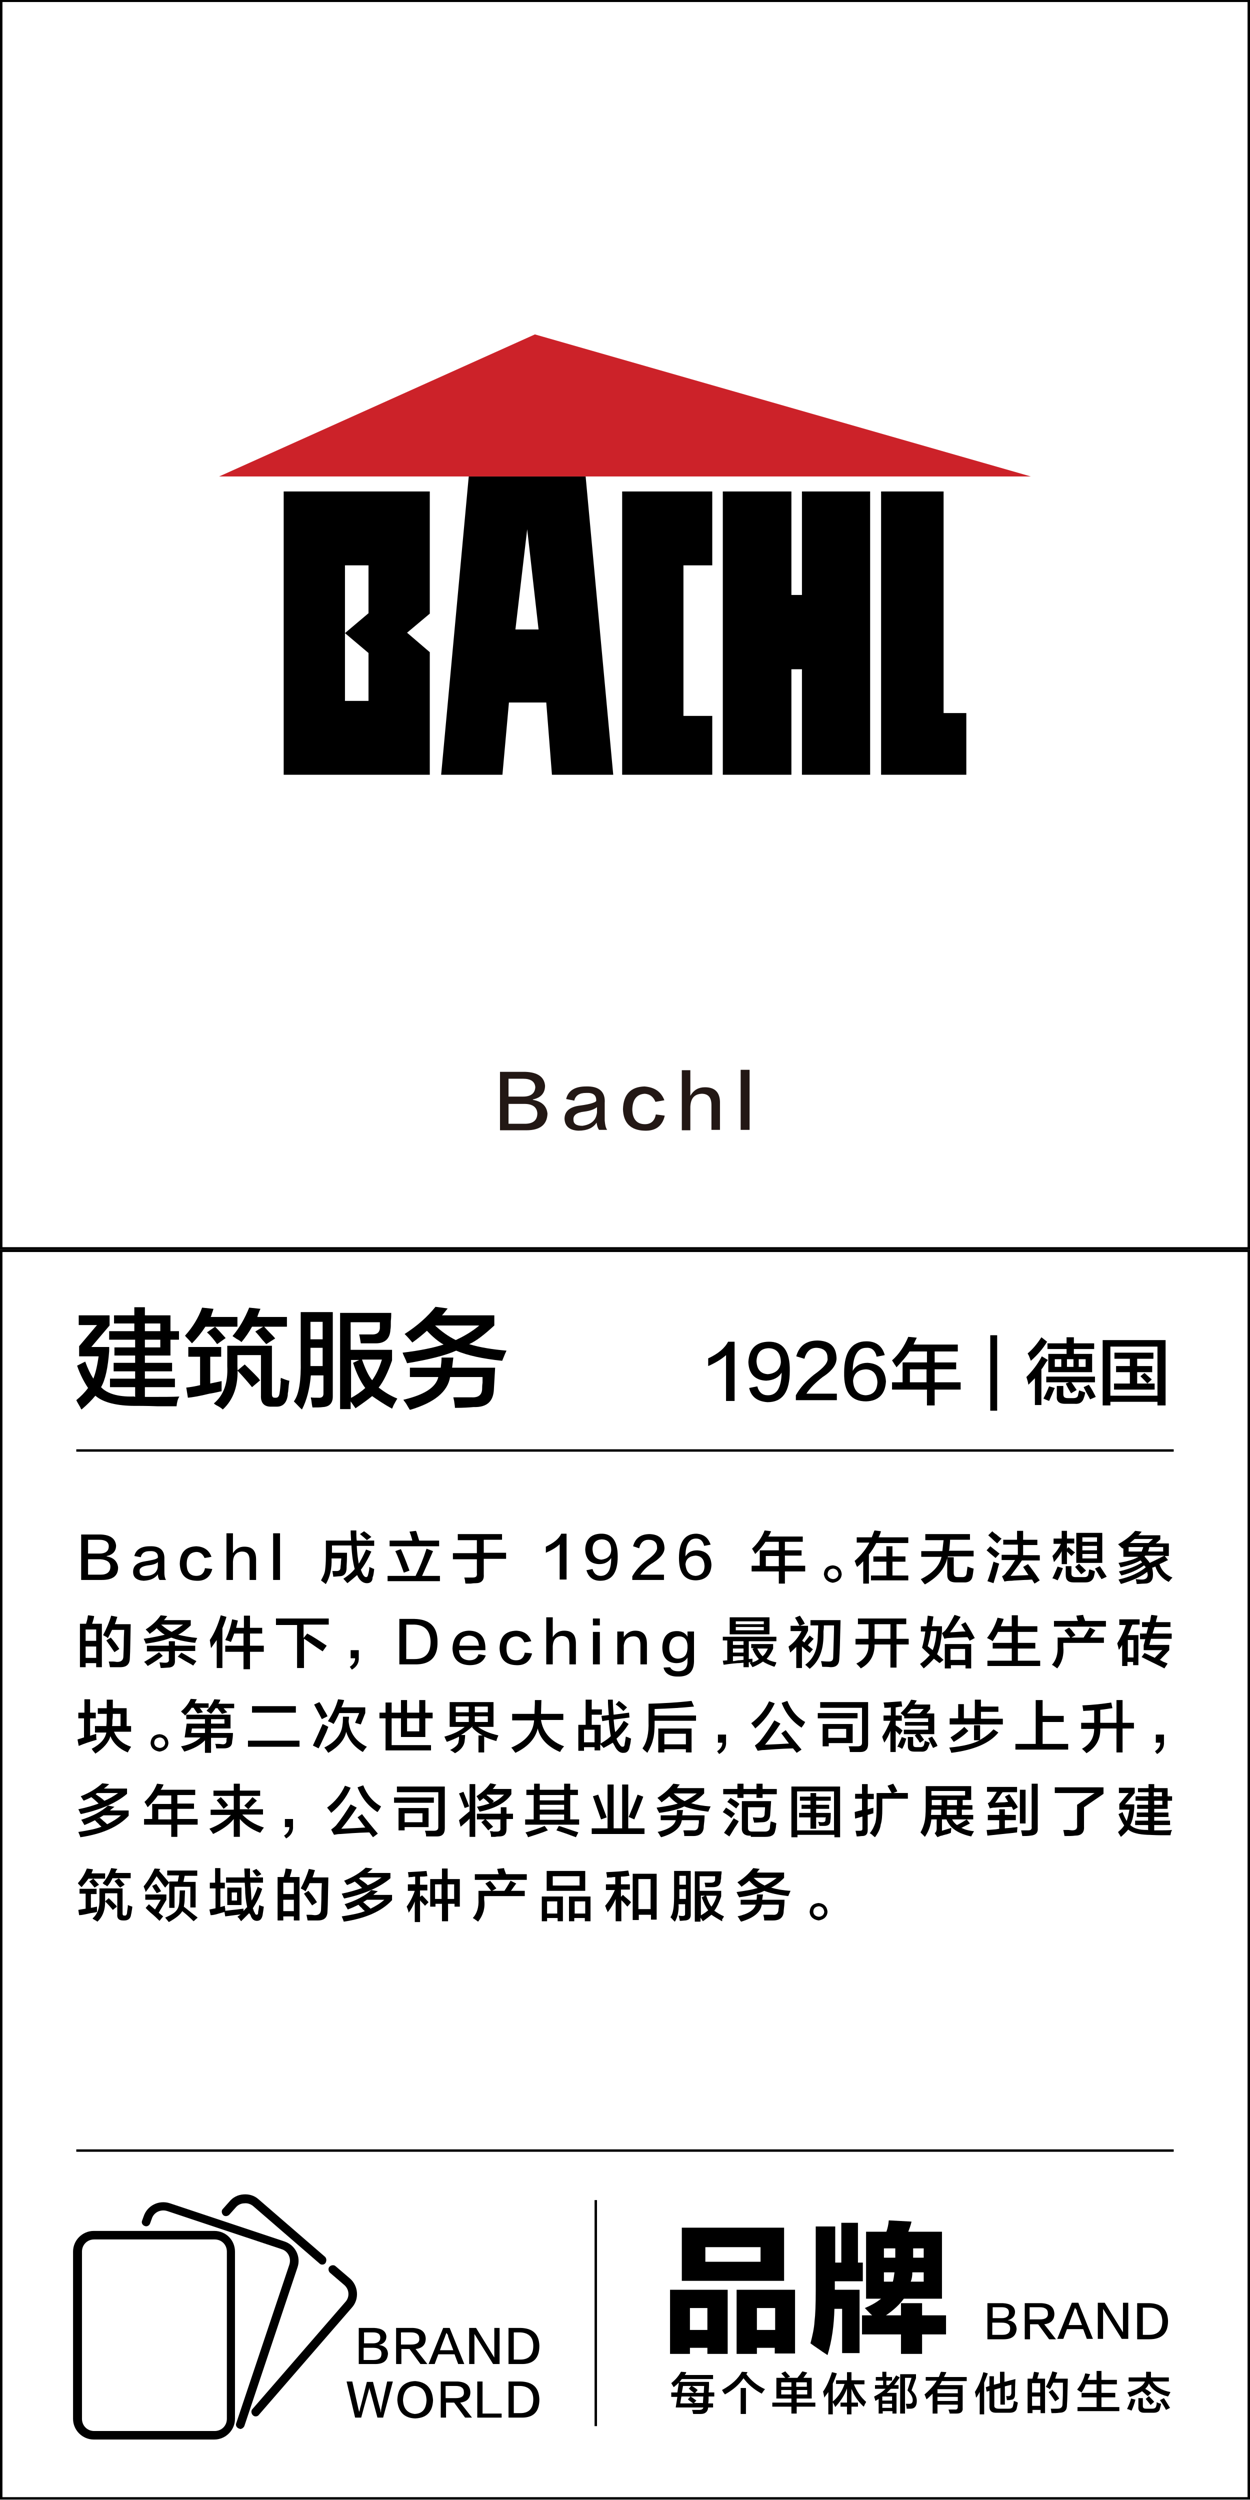 <?xml version="1.0" encoding="utf-8"?>
<!-- Generator: Adobe Illustrator 19.0.0, SVG Export Plug-In . SVG Version: 6.00 Build 0)  -->
<svg version="1.1"
	 id="svg81350" xmlns:sodipodi="http://sodipodi.sourceforge.net/DTD/sodipodi-0.dtd" xmlns:svg="http://www.w3.org/2000/svg" xmlns:inkscape="http://www.inkscape.org/namespaces/inkscape" xmlns:dc="http://purl.org/dc/elements/1.1/" xmlns:cc="http://creativecommons.org/ns#" xmlns:rdf="http://www.w3.org/1999/02/22-rdf-syntax-ns#" inkscape:version="0.48.1 " sodipodi:docname="Neues Dokument 9"
	 xmlns="http://www.w3.org/2000/svg" xmlns:xlink="http://www.w3.org/1999/xlink" x="0px" y="0px" width="308px" height="616px"
	 viewBox="-129 28.5 308 616" style="enable-background:new -129 28.5 308 616;" xml:space="preserve">
<style type="text/css">
	.st0{fill:#231815;}
	.st1{fill:#CC2229;}
</style>
<sodipodi:namedview  bordercolor="#666666" showgrid="false" inkscape:cy="18.583026" fit-margin-left="0" inkscape:zoom="10.8343" fit-margin-top="0" borderopacity="1.0" pagecolor="#ffffff" inkscape:cx="29.985004" id="base" inkscape:pageopacity="0.0" inkscape:pageshadow="2" fit-margin-bottom="0" inkscape:window-height="678" fit-margin-right="0" inkscape:current-layer="layer1" inkscape:window-maximized="1" inkscape:document-units="px" inkscape:window-y="-4" inkscape:window-x="-4" inkscape:window-width="1024">
	</sodipodi:namedview>
<g id="XMLID_6631_">
	<path class="st0" d="M0.7,307h-6.5v-14.4h6.2c3,0.1,4.7,1.2,4.9,3.4c0,1.8-1,3-3,3.4v0.1c2.2,0.4,3.4,1.5,3.6,3.4
		C5.8,305.6,4.1,307,0.7,307z M-0.1,294.3h-3.6v4.4h3.6c1.9,0,2.9-0.8,3-2.3C2.8,295,1.8,294.3-0.1,294.3z M0.2,300.5h-3.9v4.9h4
		c2.1,0,3.1-0.9,3.1-2.6C3.3,301.3,2.2,300.5,0.2,300.5z"/>
	<path class="st0" d="M20.6,306.9h-2c-0.3-0.4-0.5-1-0.6-1.8c-0.8,1.3-2.3,2-4.5,2c-2.2-0.1-3.3-1.1-3.4-2.9c0-1.9,1.3-3,3.9-3.3
		c2.2-0.3,3.6-0.7,3.9-1.1c0.1-1.5-0.8-2.1-2.5-2c-1.6,0-2.6,0.6-2.9,1.9l-2-0.4c0.5-2.1,2.2-3.1,4.9-3.1c3.2-0.1,4.8,1.3,4.6,4.1
		c0,1.3,0,2.7,0,4.3C20.1,305.6,20.2,306.3,20.6,306.9z M18.1,302.6v-1.3c-0.6,0.5-1.6,0.9-3.1,1.1c-1.9,0.2-2.8,0.9-2.7,2
		c0,1,0.7,1.5,2.2,1.5C16.7,305.6,17.9,304.5,18.1,302.6z"/>
	<path class="st0" d="M34.7,299.6l-2.2,0.4c-0.5-1.2-1.3-1.9-2.6-2c-2,0.1-3,1.4-3.1,3.8c0,2.4,1.1,3.7,3.1,3.7
		c1.5,0,2.4-0.8,2.7-2.4l2.2,0.3c-0.6,2.6-2.3,3.8-5,3.7c-3.4-0.1-5.2-1.9-5.3-5.3c0.1-3.6,1.9-5.5,5.3-5.6
		C32.3,296.4,33.9,297.5,34.7,299.6z"/>
	<path class="st0" d="M48.4,306.9h-2.1v-6.1c0-1.9-0.8-2.8-2.4-2.8c-1.8,0.1-2.7,1.1-2.8,3.2v5.8H39v-14.8h2.1v6.3
		c0.8-1.4,2-2.1,3.6-2.1c2.5,0,3.8,1.3,3.7,4.1V306.9z"/>
	<path class="st0" d="M53.5,306.9v-14.8h2.2v14.8H53.5z"/>
</g>
<g id="XMLID_6627_">
	<path d="M-102.1,358.6v-2.1h6.2v-1.9h-5v-2h5v-2h2.6v2h6.3v3.9h2.1v2.1H-87v3.9h-6.3v1.8h6.7v2.1h-6.7v1.8h7.4v2.1h-7.4v2.4
		c4.3,0,7.1,0,8.5-0.1c-0.4,0.6-0.6,1.4-0.7,2.4c-1,0-2.6,0-4.8,0c-2.7-0.1-4.8-0.1-6.2-0.1c-4.3-0.1-7.3-1-9-2.5
		c-0.9,1.1-2,2.2-3.4,3.4c-0.1-0.1-0.2-0.2-0.3-0.5c-0.6-1-0.9-1.6-1-1.8c1.1-0.9,2.1-1.9,2.9-3c-1-1.5-2-3.4-2.7-5.5l2-1
		c0.6,1.7,1.3,3.1,2,4.2c0.6-1.5,1-3.4,1.3-5.5h-4.8v-2.5l4.4-5.2h-4.5v-2.4h7.6v2.5l-4.5,5.3h4.4v1c-0.3,4-0.9,7-2,8.9
		c1.5,1.6,4.2,2.4,7.9,2.3c0.1,0,0.2,0,0.3,0c0.1,0.1,0.1,0.1,0.2,0.1v-2.4h-6.2v-2.1h6.2v-1.8h-5.3v-2.1h5.3v-1.8h-5.1v-2h5.1v-1.9
		H-102.1z M-89.5,354.6h-3.8v1.9h3.8V354.6z M-93.3,358.6v1.9h3.8v-1.9H-93.3z"/>
	<path d="M-81.7,359.5c-0.2-0.2-0.5-0.6-0.9-1c-0.4-0.4-0.7-0.7-0.8-0.9c1.9-2.1,3.3-4.4,4.2-6.9l2.8,0.3c-0.1,0.3-0.2,0.7-0.4,1.2
		c-0.1,0.4-0.2,0.7-0.3,0.8h6.6v2.4h-7.9C-79.3,356.8-80.4,358.2-81.7,359.5z M-82.6,362.8v-2.4h8.1v2.4h-2.7v6.6l2.8-0.6
		c0,0.9,0,1.7,0,2.5c-0.6,0.1-1.6,0.4-3,0.6c-2.4,0.6-4.2,0.9-5.3,1l-0.4-2.5c1-0.1,2.2-0.3,3.4-0.6v-7H-82.6z M-75.5,359.7
		c-0.7-1-1.5-2-2.5-2.9l2-1.4c0.9,0.9,1.8,1.9,2.6,2.8L-75.5,359.7z M-74.1,375.8c-0.2-0.2-0.7-0.6-1.5-1c-0.4-0.2-0.6-0.4-0.7-0.5
		c2.4-2,3.5-5,3.3-9.2v-5h11v11.9c0,0.6,0.2,0.9,0.7,0.9h0.3c0.5,0,0.8-0.4,0.9-1.2c0.1-0.6,0.2-1.6,0.3-3c-0.1,0.2-0.1,0,0-0.7
		c0.3,0.1,0.9,0.4,1.6,0.6c0.3,0.1,0.5,0.1,0.5,0.1c-0.1,0.6-0.2,1.5-0.3,2.7c-0.1,0.4-0.1,0.7-0.1,0.9c-0.3,2-1.3,2.9-3,2.8H-62
		c-1.9,0.1-2.8-0.9-2.7-2.8v-9.9h-5.8v2.8C-70.2,369.9-71.5,373.4-74.1,375.8z M-69.5,359.2c-0.2-0.2-0.6-0.5-1.2-0.8
		c-0.4-0.3-0.8-0.5-1-0.7c1.7-2,3-4.3,4.1-7l2.8,0.3c-0.1,0.1-0.2,0.4-0.3,0.6c-0.1,0.3-0.3,0.7-0.5,1.4h7.3v2.4h-8.6
		C-67.6,356.7-68.5,358-69.5,359.2z M-66.9,370.3c-0.8-1-2-2.4-3.6-4.1l1.8-1.5c0.8,0.8,2,1.9,3.4,3.4c0.1,0.2,0.3,0.4,0.4,0.5
		L-66.9,370.3z M-63.4,359.7c-0.2-0.2-0.5-0.6-0.9-1c-0.8-1-1.4-1.7-1.8-2.1l2.1-1.3c0.3,0.3,0.7,0.8,1.4,1.5
		c0.6,0.6,1.1,1.1,1.4,1.5L-63.4,359.7z"/>
	<path d="M-54.6,375.8c-0.4-0.3-0.8-0.8-1.5-1.5c-0.2-0.2-0.4-0.4-0.5-0.5c1.3-1.7,1.8-5.1,1.7-10.1v-11.9h7.9v20.8
		c0,1.6-0.8,2.5-2.4,2.6c-0.7,0.1-1.6,0.1-2.6,0.1c-0.1-0.4-0.2-1-0.3-1.9c-0.1-0.3-0.1-0.5-0.1-0.6c0.3,0.1,0.9,0.1,1.8,0.1
		c0.9,0.1,1.3-0.3,1.3-1v-4.5h-3.1C-52.7,370.7-53.4,373.5-54.6,375.8z M-52.5,354.2v4.3h3v-4.3H-52.5z M-52.5,364.2v0.9h3v-4.5h-3
		V364.2z M-32.4,375.6c-2-1.1-3.6-2.2-4.9-3.1c-1.1,0.9-2.5,1.9-4.1,3l-1.2-1.7v1.9h-2.6V352h12.6c0,0.5,0,1.2-0.1,2
		c0,1,0,1.7-0.1,2.1c-0.1,2.2-1.3,3.4-3.6,3.4c-1,0-2.3,0-3.7,0c-0.1-0.7-0.2-1.4-0.4-2.2c1.1,0,2.1,0,2.9,0
		c1.4,0.1,2.1-0.4,2.2-1.5c0-0.5,0-1,0-1.5h-7.2v6.8h10.2v2.6c-1,2.9-2.1,5.2-3.3,6.7c1.3,1,2.8,2,4.6,2.7c-0.2,0.3-0.5,0.9-0.9,1.6
		C-32.2,375.2-32.3,375.4-32.4,375.6z M-42.6,373c1.3-0.7,2.5-1.5,3.6-2.5c-1.2-1.6-2.2-3.7-3-6.2l1.5-0.7h-2V373z M-34.9,363.5
		h-4.9c0.8,2.3,1.6,4,2.5,5.1C-36.3,367.2-35.5,365.5-34.9,363.5z"/>
	<path d="M-28.7,364.4c-0.1-0.2-0.2-0.6-0.5-1.2c-0.3-0.6-0.5-1.1-0.6-1.4c4.2-0.5,7.6-1.2,10.1-2c-1.4-0.8-2.8-2-4.1-3.4
		c-1,0.9-2.2,1.9-3.6,2.9c-0.4-0.5-1-1.2-1.9-2.1c3.1-2,5.6-4.2,7.6-6.7l3,0.4c-0.5,0.6-0.9,1.2-1.4,1.7h12.9v2.5
		c-2.4,2.2-4.4,3.8-6.2,4.6c2.6,0.8,5.7,1.3,9.2,1.6c-0.2,0.4-0.5,1.1-0.9,2.1c-0.1,0.2-0.1,0.4-0.2,0.4c-4.7-0.5-8.5-1.3-11.3-2.5
		C-19.3,362.5-23.3,363.5-28.7,364.4z M-16.9,375.4c0-0.4-0.1-0.9-0.2-1.7c-0.1-0.5-0.2-0.8-0.2-0.9c0.5,0,1.2,0,2.2,0
		c1,0,1.7,0,2.3,0c1.7,0.1,2.6-0.6,2.6-2.2c0-0.3,0-0.7,0.1-1.4c0-0.7,0-1.2,0-1.4h-8c-0.6,3.6-3.8,6.3-9.9,8.1
		c-0.2-0.3-0.5-0.8-0.9-1.5c-0.4-0.6-0.7-0.9-0.7-1c5.1-1.2,8-3,8.6-5.6h-7v-2.3h7.6c0.1-0.8,0.2-1.6,0.2-2.5h2.9l-0.3,2.5H-7
		c-0.1,1.9-0.2,3.6-0.3,5.2c-0.1,3.1-1.7,4.6-5,4.5C-13.4,375.3-14.9,375.4-16.9,375.4z M-10.9,355.1h-10.9c1.6,1.5,3.3,2.7,5.1,3.6
		C-14.8,357.8-12.8,356.7-10.9,355.1z"/>
</g>
<g id="XMLID_6626_">
	<path d="M49.9,373.6v-11.2c-1.1,1-2.6,1.9-4.4,2.7c0-0.7,0-1.3,0-1.9c2.4-1.1,4.1-2.5,4.9-4.1h1.6v14.6H49.9z"/>
	<path d="M55.6,370.5l2-0.4c0.4,1.5,1.3,2.2,2.6,2.2c2.2,0,3.3-1.8,3.4-5.6c-0.8,1.3-2.1,1.9-3.8,2c-2.8-0.1-4.3-1.7-4.4-4.6
		c0.2-3.2,1.8-4.9,4.9-5c3.6-0.1,5.4,2.3,5.3,7.2c0,5.2-1.8,7.7-5.5,7.7C57.6,373.8,56.1,372.7,55.6,370.5z M63.4,364.2
		c0-2.3-1.1-3.5-3.1-3.5c-1.8,0.1-2.8,1.1-2.9,3.2c0.1,2,1,3.1,2.8,3.2C62.2,366.9,63.2,365.9,63.4,364.2z"/>
	<path d="M69.7,371.9h7.5v1.6H67.1v-1.2c1-1.8,2.5-3.5,4.5-5.1c2.4-1.7,3.5-3,3.3-4.1c0-1.6-0.9-2.4-2.7-2.5c-1.5,0-2.5,0.9-3,2.7
		l-2-0.6c0.7-2.6,2.5-3.9,5.3-3.9c2.9,0.1,4.4,1.4,4.6,4c0.2,1.7-0.9,3.4-3.4,5C71.9,369.2,70.6,370.5,69.7,371.9z"/>
	<path d="M89,362.4l-2,0.4c-0.3-1.5-1.2-2.3-2.5-2.2c-2.2,0-3.3,1.9-3.4,5.7c0.7-1.3,2-2,3.7-2c2.8,0.2,4.3,1.7,4.5,4.6
		c-0.2,3.1-1.8,4.8-4.9,4.9c-3.7,0-5.5-2.3-5.4-7.1c0-5.1,1.9-7.7,5.5-7.7C86.9,359,88.4,360.2,89,362.4z M84.3,372.3
		c1.8-0.1,2.8-1.1,2.9-3.2c-0.1-2-1-3.1-2.8-3.2c-2,0.1-3,1-3.2,2.8C81.3,371,82.4,372.2,84.3,372.3z"/>
	<path d="M91.9,365.4c-0.1-0.1-0.2-0.4-0.4-0.6c-0.1-0.2-0.4-0.6-0.7-1.1c1.7-1.5,3-3.4,4-5.8l2.1,0.2c-0.3,0.6-0.6,1.2-0.8,1.7H107
		v1.7h-5.7v2.7h5.3v1.7h-5.3v3.2h6.4v1.8h-6.4v3.9h-1.9v-3.9h-8.6v-1.8h2.6v-4.9h6v-2.7h-4.3C94.3,362.8,93.2,364,91.9,365.4z
		 M95.2,365.9v3.2h4.1v-3.2H95.2z"/>
	<path d="M115,376.1v-18.6h1.7v18.6H115z"/>
	<path d="M126,374.8v-6.7c-0.5,0.5-1.1,1.1-1.6,1.6c-0.1-0.7-0.3-1.3-0.5-1.9c1.4-1.4,2.7-3,3.8-5.1l1.5,0.9
		c-0.1,0.1-0.2,0.3-0.4,0.5c-0.5,0.8-0.9,1.5-1.2,1.8v8.8H126z M125,363.8c-0.3-0.8-0.5-1.4-0.8-1.8c1.2-1,2.4-2.4,3.4-4l1.4,1.1
		C128,360.8,126.6,362.4,125,363.8z M129.5,373.7c-0.5-0.2-1-0.4-1.4-0.6c0.6-1.1,1-2.1,1.4-3l1.4,0.4c0,0.1-0.1,0.2-0.2,0.4
		C130.4,371.7,130,372.6,129.5,373.7z M128.8,369.1v-1.4h12v1.4H135c0.5,0.7,0.9,1.3,1.3,1.9l-1.4,0.8c-0.4-0.7-0.9-1.5-1.3-2.4
		l0.8-0.3H128.8z M129.1,360.9v-1.4h4.7v-1.5h1.8v1.5h5v1.4h-5v1.2h4.5v4.5h-10.8v-4.5h4.5v-1.2H129.1z M130.9,363.4v1.9h1.6v-1.9
		H130.9z M133.4,374.4c-1.4,0-2.1-0.6-2-1.8V370h1.6v2c0,0.7,0.3,1,1.1,1h1.3c0.7,0,1.1-0.2,1.2-0.6c0.1-0.5,0.2-0.9,0.3-1.3
		c0.7,0.2,1.2,0.4,1.5,0.5c-0.1,0.7-0.3,1.2-0.4,1.5c-0.3,0.9-1,1.4-2.2,1.3H133.4z M133.9,363.4v1.9h1.6v-1.9H133.9z M138.5,363.4
		h-1.7v1.9h1.7V363.4z M139.6,373.3c-0.4-0.8-1-1.8-1.6-3l1.3-0.6c0.7,1,1.2,2,1.7,3L139.6,373.3z"/>
	<path d="M142.7,374.8v-16.1h15.5v16.1h-2v-0.9h-11.6v0.9H142.7z M144.6,360.3v12.1h11.6v-12.1H144.6z M145.6,363.3v-1.5h9.6v1.5h-4
		v1.8h3.7v1.5h-3.7v2.8h2.5c-0.6-0.7-1.2-1.3-1.7-1.8l1-0.8c0.6,0.5,1.2,1.1,1.8,1.6l-1.1,1h1.8v1.5h-10v-1.5h3.9v-2.8h-3.4v-1.5
		h3.4v-1.8H145.6z"/>
</g>
<g id="XMLID_2295_">
	<g>
		<path d="M-103.9,417.8h-5.1v-11.2h4.8c2.4,0.1,3.6,1,3.8,2.7c0,1.4-0.8,2.3-2.3,2.6v0.1c1.7,0.3,2.6,1.2,2.8,2.7
			C-99.9,416.8-101.2,417.8-103.9,417.8z M-104.5,407.9h-2.8v3.4h2.8c1.5,0,2.3-0.6,2.3-1.8C-102.2,408.5-103,407.9-104.5,407.9z
			 M-104.3,412.7h-3v3.8h3.1c1.6,0,2.4-0.7,2.4-2C-101.8,413.4-102.7,412.8-104.3,412.7z"/>
		<path d="M-88.1,417.8h-1.6c-0.2-0.3-0.4-0.7-0.4-1.4c-0.7,1-1.8,1.5-3.5,1.6c-1.7-0.1-2.6-0.8-2.6-2.2c0-1.5,1-2.3,3-2.6
			c1.8-0.3,2.8-0.5,3.1-0.9c0.1-1.1-0.6-1.7-2-1.6c-1.3,0-2,0.5-2.2,1.5l-1.6-0.3c0.4-1.6,1.7-2.4,3.8-2.4c2.5-0.1,3.7,1,3.6,3.2
			c0,1,0,2.1,0,3.3C-88.5,416.7-88.4,417.3-88.1,417.8z M-90.1,414.4v-1c-0.4,0.4-1.2,0.7-2.4,0.8c-1.5,0.2-2.2,0.7-2.1,1.5
			c0,0.8,0.5,1.2,1.7,1.1C-91.2,416.7-90.2,415.9-90.1,414.4z"/>
		<path d="M-76.9,412.1l-1.7,0.3c-0.4-0.9-1-1.5-2-1.5c-1.6,0.1-2.4,1.1-2.4,3c0,1.9,0.8,2.9,2.4,2.9c1.2,0,1.9-0.7,2.1-1.9l1.8,0.2
			c-0.5,2-1.8,3-3.9,2.9c-2.7-0.1-4-1.5-4.1-4.2c0.1-2.8,1.4-4.2,4.1-4.3C-78.8,409.6-77.5,410.4-76.9,412.1z"/>
		<path d="M-65.9,417.8h-1.6V413c0-1.5-0.6-2.2-1.9-2.2c-1.4,0.1-2.1,0.9-2.2,2.5v4.5h-1.6v-11.5h1.6v4.9c0.7-1.1,1.6-1.6,2.8-1.6
			c2,0,2.9,1,2.9,3.2V417.8z"/>
		<path d="M-61.7,417.8v-11.5h1.7v11.5H-61.7z"/>
		<path d="M-38.6,418.6c-0.9,0-1.8-0.6-2.4-2c-0.7,0.6-1.5,1.3-2.4,2c-0.3-0.3-0.6-0.7-1-1.1c1.1-0.7,2.1-1.5,2.8-2.4
			c-0.4-1.5-0.7-3.4-0.8-5.8h-4.8v1.8h3.7c0,0.8,0,1.9-0.1,3.3c0,0.1,0,0.3,0,0.4c0,1.4-0.6,2.1-1.9,2.1c-0.3,0-0.8,0.1-1.4,0.1
			c0-0.2,0-0.4-0.1-0.7c0-0.3-0.1-0.6-0.1-0.7c0.4,0,0.8,0,1.1,0c0.6,0,0.9-0.3,0.9-0.9c0-0.3,0.1-0.7,0.1-1.1
			c0-0.5,0.1-0.9,0.1-1.1h-2.4c0.1,2.5-0.4,4.6-1.4,6.3c-0.1,0-0.2-0.1-0.3-0.2c-0.4-0.3-0.7-0.5-0.9-0.7c0.5-0.9,0.9-1.7,1-2.5
			c0.1-0.8,0.2-1.9,0.2-3.5v-3.8h6.2c0-0.5-0.1-1.3-0.1-2.5h1.4c0,1.1,0,1.9,0.1,2.5h4.3v1.3h-4.3c0.1,1.9,0.3,3.3,0.5,4.4
			c0.5-0.8,1.1-1.9,1.8-3.5l1.3,0.5c-0.9,2-1.8,3.5-2.6,4.5c0,0,0.1,0.1,0.1,0.2c0.4,1.1,0.8,1.6,1.2,1.6c0.3,0,0.4-0.2,0.5-0.6
			c0.2-0.7,0.3-1.3,0.3-1.9c0.2,0.1,0.5,0.2,0.9,0.4c0.1,0,0.2,0.1,0.3,0.1c-0.1,1-0.2,1.7-0.4,2.1
			C-37.2,418.2-37.8,418.6-38.6,418.6z M-38.6,408c-0.5-0.5-1.1-1-1.7-1.5l1-0.7c0.6,0.4,1.2,0.9,1.8,1.4L-38.6,408z"/>
		<path d="M-33.5,418.1v-1.3h6.9c1-2,1.9-4.2,2.7-6.7l1.6,0.6c-0.9,2.1-1.8,4.1-2.7,6.1h4.4v1.3H-33.5z M-33,409.5v-1.4h5.6
			c-0.2-0.8-0.4-1.5-0.7-2.2l1.6-0.2c0,0,0,0.1,0.1,0.2c0.3,0.9,0.5,1.7,0.7,2.2h4.9v1.4H-33z M-29.5,416c-0.7-1.9-1.3-3.7-2.1-5.3
			l1.4-0.5c0,0.1,0.1,0.3,0.2,0.5c0.9,2.1,1.5,3.7,1.9,4.8L-29.5,416z"/>
		<path d="M-16.2,407.9v-1.4h10.9v1.4h-4.5v3.2h5.5v1.5h-5.5v3.9c0.1,1.4-0.6,2.1-2,2.1c-0.2,0-0.6,0-1.2,0.1c-0.6,0-1,0-1.3,0
			c0-0.1-0.1-0.3-0.1-0.6c0-0.2-0.1-0.5-0.2-0.9c0.7,0,1.3,0,2.1,0c0.8,0,1.1-0.3,1-1.1v-3.4h-5.9v-1.5h5.9v-3.2H-16.2z"/>
		<path d="M8.9,417.8v-8.8c-0.8,0.8-2,1.5-3.4,2.1c0-0.5,0-1,0-1.5c1.9-0.9,3.2-1.9,3.8-3.2h1.3v11.3H8.9z"/>
		<path d="M15.5,415.4l1.5-0.3c0.3,1.1,1,1.7,2,1.7c1.7,0,2.6-1.4,2.6-4.4c-0.7,1-1.6,1.5-3,1.5c-2.2-0.1-3.3-1.3-3.4-3.6
			c0.1-2.5,1.4-3.8,3.8-3.9c2.8-0.1,4.2,1.8,4.2,5.6c0,4-1.4,6-4.3,6C17.1,418,16,417.1,15.5,415.4z M21.6,410.5
			c0-1.8-0.8-2.7-2.4-2.7c-1.4,0.1-2.2,0.9-2.2,2.5c0.1,1.6,0.8,2.4,2.2,2.5C20.7,412.6,21.5,411.9,21.6,410.5z"/>
		<path d="M28.8,416.5h5.8v1.3h-7.8v-0.9c0.8-1.4,1.9-2.7,3.5-3.9c1.9-1.3,2.7-2.4,2.6-3.2c0-1.2-0.7-1.9-2.1-1.9
			c-1.2,0-2,0.7-2.3,2.1l-1.5-0.5c0.5-2,1.9-3,4.1-3c2.2,0.1,3.4,1.1,3.6,3.1c0.2,1.3-0.7,2.6-2.7,3.9
			C30.5,414.4,29.5,415.4,28.8,416.5z"/>
		<path d="M46.1,409.1l-1.6,0.3c-0.3-1.2-0.9-1.8-2-1.8c-1.7,0-2.6,1.5-2.6,4.4c0.6-1,1.5-1.5,2.9-1.5c2.2,0.1,3.4,1.3,3.5,3.6
			c-0.1,2.4-1.4,3.7-3.8,3.8c-2.8,0-4.2-1.8-4.2-5.5c0-4,1.5-6,4.3-6C44.4,406.5,45.5,407.4,46.1,409.1z M42.4,416.8
			c1.4-0.1,2.2-0.9,2.2-2.5c-0.1-1.6-0.8-2.4-2.2-2.5c-1.5,0.1-2.4,0.8-2.5,2.2C40.1,415.8,40.9,416.7,42.4,416.8z"/>
		<path d="M57.1,411.4c-0.1-0.1-0.2-0.3-0.3-0.5c-0.1-0.2-0.3-0.5-0.5-0.8c1.3-1.2,2.4-2.7,3.1-4.5l1.6,0.2
			c-0.2,0.5-0.4,0.9-0.7,1.3h8.5v1.3h-4.4v2.1h4.1v1.3h-4.1v2.5h5v1.4h-5v3h-1.5v-3h-6.7v-1.4h2v-3.8h4.7v-2.1h-3.3
			C59,409.4,58.1,410.4,57.1,411.4z M59.7,411.9v2.5h3.2v-2.5H59.7z"/>
		<path d="M74,416.4c0.1-1.4,0.9-2.1,2.2-2.2c1.3,0.1,2.1,0.9,2.2,2.2c-0.1,1.2-0.9,1.9-2.2,2.1C74.9,418.3,74.2,417.6,74,416.4z
			 M74.9,416.4c0.1,0.7,0.5,1.1,1.4,1.2c0.8-0.1,1.2-0.5,1.3-1.2c-0.1-0.8-0.5-1.3-1.3-1.4C75.4,415.1,75,415.5,74.9,416.4z"/>
		<path d="M82.1,408.7v-1.4h3.7c0.1-0.3,0.3-0.7,0.5-1.3c0.1-0.2,0.1-0.3,0.2-0.4l1.6,0.2c-0.1,0.1-0.1,0.3-0.2,0.6
			c-0.2,0.4-0.3,0.7-0.4,0.9h7.3v1.4h-7.9c-0.5,1-1.1,2-1.8,2.8v7.2h-1.4v-5.5c-0.1,0.1-0.4,0.4-0.7,0.7c-0.3,0.3-0.6,0.5-0.8,0.7
			c-0.1-0.2-0.3-0.5-0.4-1c-0.1-0.2-0.2-0.4-0.2-0.5c1.6-1.4,2.8-2.9,3.6-4.5H82.1z M86.2,413.3V412h3.2v-2.5h1.5v2.5h3.2v1.3h-3.2
			v3.4h3.9v1.2h-9.2v-1.2h3.8v-3.4H86.2z"/>
		<path d="M99,407.9v-1.4h11v1.4h-4.9c0,0.6-0.1,1.4-0.2,2.5c0-0.1,0,0-0.1,0.2h6.1v1.4h-6.3c0,0.1-0.1,0.1-0.1,0.2h1.5v3.8
			c0,0.8,0.3,1.1,1,1.1h1.1c0.7,0,1-0.3,1.1-1c0-0.3,0.1-0.8,0.2-1.6c0.5,0.2,1,0.4,1.5,0.5c-0.1,0.9-0.2,1.6-0.3,2
			c-0.2,1-1,1.5-2.2,1.4h-1.9c-1.4,0-2.1-0.6-2.1-1.9v-4.1c-0.6,2.7-2.5,4.8-5.5,6.5c-0.1-0.1-0.3-0.3-0.5-0.6s-0.4-0.5-0.5-0.7
			c3-1.5,4.6-3.3,5.1-5.5h-5v-1.4h5.2c0.1-0.8,0.2-1.7,0.3-2.7H99z"/>
		<path d="M116.3,412.4c-0.3-0.3-0.7-0.6-1.3-1.1c-0.4-0.4-0.7-0.6-0.9-0.8l0.9-1c0.3,0.2,0.7,0.6,1.4,1.1c0.4,0.3,0.7,0.6,0.9,0.7
			L116.3,412.4z M115.8,418.6l-1.5-0.5c0.4-0.9,0.9-2.5,1.5-4.8c0.1,0,0.3,0.1,0.5,0.2c0.4,0.1,0.7,0.2,0.9,0.3
			c-0.1,0.3-0.3,0.9-0.5,1.8C116.3,416.9,116,417.9,115.8,418.6z M116.7,408.8c-0.2-0.2-0.6-0.5-1.1-1c-0.5-0.5-0.9-0.8-1.1-1l1-1
			c0.2,0.2,0.5,0.5,1,0.8c0.6,0.5,1,0.9,1.3,1L116.7,408.8z M118.2,409.2v-1.3h3.4v-2.2h1.5v2.2h3.5v1.3h-3.5v2.5h4.1v1.3h-4.4
			c-0.8,1.2-1.8,2.4-2.8,3.8l4.4-0.2c-0.3-0.5-0.8-1.2-1.3-2l1.2-0.7c0.4,0.5,1.1,1.4,2,2.7c0.4,0.6,0.7,1,0.9,1.3l-1.3,0.8l-0.6-1
			c-0.4,0-1,0.1-1.8,0.1c-1.5,0.1-2.5,0.1-3.2,0.2c-0.9,0-1.5,0.1-1.8,0.2l-0.6-1.3c0.4-0.2,0.8-0.5,1.1-1c0.7-0.8,1.4-1.8,2.1-3
			h-3.3v-1.3h4v-2.5H118.2z"/>
		<path d="M130.6,408.8v-1.2h2v-1.9h1.3v1.9h1.8v1.2h-1.8v1.3l0.4-0.4c0.2,0.2,0.3,0.2,0.2,0.2c0.6,0.5,1,0.9,1.4,1.1l-0.9,0.9
			l-1.1-1.1v3.1h-1.3v-3.2c-0.4,0.9-1.1,1.8-1.9,2.7c0-0.1-0.1-0.3-0.1-0.4c-0.1-0.5-0.2-0.9-0.3-1.1c0.9-0.9,1.6-1.9,2.1-3H130.6z
			 M131.6,417.9c-0.4-0.2-0.8-0.4-1.3-0.5c0.3-0.5,0.7-1.5,1.3-2.9l1.3,0.4C132.5,416,132.1,417,131.6,417.9z M135.5,418.4
			c-1.3,0-1.9-0.6-1.9-1.8v-2.2h1.4v1.8c0,0.6,0.3,0.9,1.1,0.9h2c0.7,0,1-0.2,1.1-0.8c0-0.1,0.1-0.4,0.1-0.8c0,0.1,0,0,0.1-0.3
			c0.1,0,0.4,0.1,0.7,0.2c0.3,0.1,0.6,0.2,0.7,0.3c-0.1,0.6-0.2,1-0.3,1.4c-0.3,0.8-0.9,1.3-2,1.3H135.5z M137.4,416.4
			c-0.5-0.7-1.1-1.3-1.5-1.8l1-0.8c0.2,0.2,0.4,0.5,0.8,0.8c0.4,0.4,0.7,0.7,0.9,0.9L137.4,416.4z M136.2,413.6v-7.4h6.4v7.4H136.2z
			 M137.7,407.3v1.1h3.6v-1.1H137.7z M137.7,409.4v1.1h3.6v-1.1H137.7z M137.7,411.4v1.1h3.6v-1.1H137.7z M142.4,417.6
			c-0.1-0.2-0.3-0.5-0.5-0.8c-0.4-0.8-0.8-1.3-1.1-1.8l1.2-0.6c0.6,0.9,1.2,1.8,1.7,2.6L142.4,417.6z"/>
		<path d="M147.4,409.9c-0.3-0.3-0.6-0.6-0.9-0.9c1.8-1,3.2-2.1,4.2-3.3l1.6,0.2c-0.2,0.3-0.5,0.6-0.8,0.9h5.4v1l-1.1,1h3.2v3.1H158
			l0.8,1l-2.1,1c0.5,1.6,1.6,2.7,3.2,3.3c-0.1,0.1-0.4,0.4-0.7,0.8c-0.1,0.1-0.2,0.2-0.2,0.3c-1.6-0.8-2.8-2.1-3.3-3.8
			c-0.3,0.1-0.5,0.2-0.8,0.3c0.1,0.5,0.2,1.1,0.2,1.7c0,1.5-0.7,2.2-2.1,2.2c-0.6,0-1.3,0.1-1.9,0.1c0-0.1-0.1-0.3-0.1-0.6
			c-0.1-0.3-0.1-0.5-0.2-0.6c0.2,0,0.8,0.1,1.6,0.1c0.9,0,1.4-0.4,1.4-1.2c0-0.1,0-0.2-0.1-0.4c0-0.1,0-0.3,0-0.3
			c-1.4,1.1-3.5,2.1-6.5,3c-0.2-0.4-0.4-0.7-0.6-1.1c2.7-0.6,5-1.6,6.7-3c0-0.1-0.1-0.2-0.3-0.4c0,0-0.1-0.1-0.1-0.1
			c-1.5,1.1-3.3,1.9-5.6,2.5c-0.1-0.2-0.3-0.5-0.5-0.8c0-0.1-0.1-0.2-0.1-0.2c2.2-0.5,4.1-1.2,5.7-2.2c0-0.1-0.1-0.2-0.2-0.3
			c-0.1-0.1-0.1-0.2-0.2-0.2c-1,0.6-2.7,1.2-4.9,1.7c-0.1-0.3-0.3-0.7-0.5-1.1c2.4-0.4,4-0.9,4.9-1.5h-3.7v-2L147.4,409.9z
			 M149.1,409.7v1.1h3.2c0.1-0.3,0.3-0.7,0.4-1.1H149.1z M155.1,407.7h-4.5c-0.4,0.3-0.8,0.7-1.2,1h4.6L155.1,407.7z M153,412
			c0.5,0.6,1,1.1,1.3,1.6c1.3-0.6,2.5-1.2,3.6-1.8h-4.7C153.1,411.9,153.1,411.9,153,412z M157.6,409.7h-3.4
			c-0.1,0.4-0.2,0.8-0.3,1.1h3.7V409.7z"/>
		<path d="M-109.3,439.3v-10.7h1.5c0.1-0.4,0.3-0.9,0.4-1.6c0-0.2,0.1-0.4,0.1-0.5l1.5,0.2c-0.1,0.7-0.3,1.3-0.5,1.9h2.4v10.7h-1.4
			v-1h-2.6v1H-109.3z M-107.9,430v2.8h2.6V430H-107.9z M-107.9,434.2v2.8h2.6v-2.8H-107.9z M-101.9,439.3c-0.1-0.5-0.2-1-0.3-1.4
			c0.2,0,0.5,0,1,0c0.5,0,0.8,0.1,1.1,0.1c1,0,1.5-0.5,1.5-1.4c0-0.6,0.1-1.8,0.1-3.7c0-1.3,0.1-2.3,0.1-2.8h-3
			c-0.3,0.7-0.7,1.4-1,2c-0.1,0-0.2-0.1-0.3-0.2c-0.2-0.1-0.5-0.3-0.9-0.5c0.8-1.5,1.5-3.1,2-4.8l1.5,0.3c0,0.1-0.1,0.3-0.2,0.6
			c-0.1,0.5-0.3,0.9-0.4,1.2h3.9c-0.1,4-0.1,6.7-0.2,8.2c0,1.6-0.7,2.4-2.4,2.4C-100.3,439.3-101.1,439.3-101.9,439.3z
			 M-100.8,435.6c-0.6-0.9-1.3-1.9-2-2.9l1.1-0.7c0.7,0.8,1.4,1.7,2.1,2.8L-100.8,435.6z"/>
		<path d="M-80.9,433.3c-2.7-0.3-4.6-0.8-5.9-1.3c-1.4,0.6-3.5,1.1-6.3,1.5c0-0.1-0.1-0.4-0.3-0.8c-0.1-0.2-0.2-0.4-0.2-0.4
			c2.2-0.3,3.9-0.7,5.2-1c-0.7-0.4-1.4-1-2-1.6c-0.2,0.2-0.6,0.6-1.2,1c-0.2,0.1-0.4,0.3-0.5,0.4c-0.2-0.3-0.5-0.6-1-1.1
			c1.7-1.1,2.9-2.3,3.7-3.5l1.6,0.2c-0.3,0.4-0.5,0.7-0.8,1h6.6v1.3c-1.1,1-2.1,1.8-3.1,2.3c1.2,0.3,2.8,0.6,4.7,0.8
			C-80.6,432.5-80.8,432.9-80.9,433.3z M-92.6,439c-0.3-0.4-0.6-0.8-0.9-1c0.9-0.5,2.2-1.3,3.7-2.4l0.9,0.9
			C-89.7,437.2-90.9,438-92.6,439z M-92.8,435.3V434h5.4v-1.1h1.5v1.1h5v1.3h-5v2.2c0.1,1.3-0.5,1.9-1.8,1.9c-0.3,0-0.9,0.1-1.7,0.1
			c-0.1-0.5-0.2-0.9-0.3-1.4c0.3,0,0.8,0.1,1.4,0.1c0.7,0,1-0.3,0.9-0.9v-1.9H-92.8z M-83.9,428.8h-5.4c0.9,0.8,1.8,1.4,2.6,1.8
			C-85.8,430.1-84.8,429.5-83.9,428.8z M-81.4,438.9c-0.4-0.3-1-0.6-1.9-1.1c-0.8-0.5-1.5-0.9-1.9-1.1l0.9-1
			c0.5,0.3,1.1,0.6,1.9,1.1c0.8,0.5,1.4,0.8,1.8,1L-81.4,438.9z"/>
		<path d="M-77,434.6c-0.1-0.7-0.2-1.4-0.3-2c1.1-1.6,2-3.7,2.7-6.1l1.4,0.4c-0.3,1-0.6,1.9-1,2.8v9.8h-1.4v-6.9
			C-76.1,433.3-76.5,433.9-77,434.6z M-72.1,433.1c-0.2-0.1-0.6-0.3-1.1-0.4c-0.1,0-0.2-0.1-0.3-0.1c0.7-1.3,1.3-3,1.7-5.1l1.4,0.3
			c-0.1,0.6-0.3,1.2-0.4,1.8h1.9v-3h1.5v3h3v1.4h-3v3h3.4v1.5h-3.4v4.3H-69v-4.3h-4.5v-1.5h4.5v-3h-2.3
			C-71.5,431.6-71.8,432.4-72.1,433.1z"/>
		<path d="M-61,428.8v-1.5h13v1.5h-6.2v3.3l0.9-1.1c1.5,0.8,3,1.8,4.8,3l-1,1.4c-0.8-0.5-1.8-1.2-3.1-2.1c-0.7-0.5-1.1-0.8-1.5-1
			v7.2h-1.7v-10.6H-61z"/>
		<path d="M-42.3,439.9l-0.5-0.7c0.9-0.6,1.3-1.3,1.3-2.1h-1.1v-2h2c0,0.3,0,0.9,0,1.8C-40.5,438.2-41.1,439.2-42.3,439.9z"/>
		<path d="M-26.8,438.6h-3.8v-11.2h3.7c3.8,0.1,5.7,1.9,5.7,5.6C-21.1,436.8-23,438.7-26.8,438.6z M-26.9,428.8h-2v8.5h2
			c2.7,0,4-1.4,4-4.3C-23,430.3-24.3,428.9-26.9,428.8z"/>
		<path d="M-11.1,436.1l1.8,0.3c-0.6,1.6-1.9,2.4-4,2.4c-2.7-0.1-4.1-1.5-4.2-4.1c0.1-2.8,1.5-4.3,4-4.4c2.7,0,4.1,1.5,4.1,4.4
			c0,0.2,0,0.3,0,0.4h-6.5c0.1,1.6,0.9,2.4,2.5,2.5C-12.1,437.6-11.4,437.1-11.1,436.1z M-15.8,434h4.8c-0.1-1.6-0.9-2.4-2.4-2.5
			C-14.9,431.6-15.7,432.4-15.8,434z"/>
		<path d="M1.9,432.9l-1.7,0.3c-0.4-0.9-1-1.5-2-1.5c-1.6,0.1-2.4,1.1-2.4,3c0,1.9,0.8,2.9,2.4,2.9c1.2,0,1.9-0.7,2.1-1.9l1.8,0.2
			c-0.5,2-1.8,3-3.9,2.9c-2.7-0.1-4-1.5-4.1-4.2c0.1-2.8,1.4-4.2,4.1-4.3C0.1,430.4,1.3,431.2,1.9,432.9z"/>
		<path d="M12.9,438.6h-1.6v-4.8c0-1.5-0.6-2.2-1.9-2.2c-1.4,0.1-2.1,0.9-2.2,2.5v4.5H5.6V427h1.6v4.9c0.7-1.1,1.6-1.6,2.8-1.6
			c2,0,2.9,1,2.9,3.2V438.6z"/>
		<path d="M17.1,429v-1.7h1.7v1.7H17.1z M17.1,438.6v-8h1.7v8H17.1z"/>
		<path d="M30.4,438.6h-1.6v-4.8c0-1.5-0.6-2.2-1.9-2.1c-1.3,0.1-2,0.8-2.2,2.2v4.7h-1.6v-8.1h1.6v1.4c0.7-1,1.6-1.6,2.8-1.6
			c2,0,2.9,1.1,2.9,3.3V438.6z"/>
		<path d="M40.4,430.5H42v6.9c0.1,2.9-1.2,4.3-4.1,4.2c-1.9,0-3.1-0.8-3.4-2.2l1.6-0.1c0.4,0.7,1,1,2,1c1.5,0,2.3-0.8,2.3-2.4v-1
			c-0.5,0.9-1.4,1.4-2.8,1.4c-2.2-0.1-3.4-1.4-3.4-3.9c0.1-2.6,1.3-4,3.6-4c1.2,0,2.1,0.5,2.6,1.4V430.5z M40.4,434.6v-0.7
			c-0.1-1.4-0.8-2.2-2.1-2.2c-1.5,0-2.3,0.9-2.4,2.7c0,1.8,0.8,2.8,2.2,2.8C39.6,437.1,40.3,436.3,40.4,434.6z"/>
		<path d="M49.1,432.9v-1.1h13.2v1.1h-6.8v4.4l0.9-0.1c0,0.3,0,0.6,0,0.9c0.6-0.2,1.1-0.4,1.6-0.8c-0.6-0.6-1.1-1.4-1.6-2.5l0.4-0.2
			h-0.7v-1h5.4v1.1c-0.4,1-1,1.9-1.6,2.5c0.5,0.4,1.3,0.7,2.4,0.9c-0.1,0.4-0.3,0.8-0.5,1.1c-1.1-0.4-2.1-0.8-2.8-1.3
			c-0.7,0.5-1.6,1-2.6,1.4c0-0.1-0.1-0.2-0.2-0.3c0-0.1-0.2-0.4-0.5-0.8c0,0,0.1,0,0.2-0.1c0,0,0.1,0,0.1-0.1l-0.5,0.1v1.2h-1.3
			v-1.1c-0.3,0-0.8,0.1-1.5,0.1c-1.5,0.1-2.6,0.3-3.4,0.4l-0.2-1l1.1-0.1v-4.9H49.1z M50.8,431.1V427h9.8v4.2H50.8z M51.6,432.9v0.9
			h2.6v-0.9H51.6z M51.6,434.7v1h2.6v-1H51.6z M51.6,437.8c0.3,0,0.7-0.1,1.3-0.2c0.6,0,1-0.1,1.3-0.1v-0.9h-2.6V437.8z M52.3,428
			v0.7h6.9V428H52.3z M52.3,429.4v0.8h6.9v-0.8H52.3z M60.2,434.7h-2.6c0.4,0.8,0.8,1.4,1.3,1.9C59.5,436.1,59.9,435.4,60.2,434.7z"
			/>
		<path d="M70.5,435.8c-0.7-0.5-1.3-1.1-1.9-1.6v5.3h-1.4v-5.2c-0.4,0.4-0.9,0.9-1.5,1.4c-0.1-0.5-0.3-1-0.4-1.5
			c1.4-1,2.4-2.2,3.2-3.8h-2.7v-1.3h2.2c-0.4-0.8-0.8-1.5-1.1-2l1.2-0.5c0.2,0.3,0.5,0.8,0.9,1.4c0.1,0.3,0.3,0.5,0.3,0.6l-1.2,0.5
			h2v1.2c-0.4,0.9-0.9,1.7-1.4,2.4v0.1l0.5,0.4c0.4-0.6,0.9-1.1,1.3-1.7l1,0.8c-0.3,0.3-0.7,0.8-1.3,1.4c0,0.1-0.1,0.1-0.1,0.2
			l1.2,1L70.5,435.8z M73.6,439.2c-0.1-0.6-0.2-1.1-0.3-1.4c0.4,0,1,0.1,1.9,0.1c0.8,0,1.1-0.3,1.1-1.1c0.1-3.6,0.2-6.2,0.2-7.8H74
			c0,0.3,0,0.8-0.1,1.4c0,0.5,0,0.8,0,1c0,3.8-1.1,6.5-3.4,8.3c-0.3-0.3-0.7-0.7-1.1-1c2.1-1.5,3.1-3.8,3.1-7.2
			c0-0.4,0.1-1.2,0.1-2.5h-1.9v-1.3h7.4c0,0.5,0,0.6,0,0.5c-0.1,4.7-0.2,7.6-0.3,8.9c0,1.5-0.7,2.2-2.1,2.2
			C75,439.2,74.3,439.2,73.6,439.2z"/>
		<path d="M82.4,428.7v-1.4h11.9v1.4h-2.4v3.6h3v1.4h-3v5.7h-1.5v-5.7h-3.9c0,2.7-1.1,4.6-3.4,5.9c-0.2-0.3-0.6-0.7-1.1-1.2
			c2.1-1,3.1-2.6,3-4.7h-3.2v-1.4h3.2v-3.6H82.4z M86.5,428.7v3.6h3.9v-3.6H86.5z"/>
		<path d="M102.5,438.3l-1.4-1.1c-0.6,0.7-1.4,1.5-2.5,2.4l-0.9-1.1c1-0.7,1.8-1.5,2.4-2.2l-1.9-1.8c0.3-1.1,0.6-2.4,0.8-4h-1.1
			v-1.3h1.4c0.1-0.9,0.2-1.8,0.3-2.6l1.4,0.2c-0.1,0.5-0.2,1.2-0.3,2.1c0.1-0.5,0.1-0.4-0.1,0.3h2.5v1.3c-0.2,2.5-0.6,4.3-1.2,5.6
			l1.6,1.4L102.5,438.3z M101.8,430.4h-1.4c-0.2,1.4-0.5,2.6-0.8,3.7c0.1,0.1,0.3,0.3,0.6,0.5c0.3,0.2,0.5,0.4,0.6,0.5
			C101.3,434,101.6,432.4,101.8,430.4z M103.7,432.3l-0.6-1.4c0.3-0.2,0.7-0.5,1-0.9c0.7-0.9,1.3-2.1,2.1-3.6l1.5,0.5
			c-1,1.6-1.9,2.9-2.6,3.8c0.6,0,1.7-0.1,3.1-0.2c-0.2,0,0,0,0.7,0c-0.1-0.1-0.2-0.3-0.4-0.6c-0.3-0.5-0.5-0.9-0.7-1.1l1.1-0.6
			c0.5,0.8,1.2,1.9,2,3.4c0.1,0.2,0.2,0.4,0.3,0.5l-1.3,0.7c-0.1-0.3-0.3-0.6-0.5-0.9c-2.2,0.1-3.7,0.1-4.5,0.2
			C104.4,432.1,104,432.2,103.7,432.3z M103.8,439.6v-6h6.5v6h-1.4v-0.8h-3.6v0.8H103.8z M105.2,434.8v2.7h3.6v-2.7H105.2z"/>
		<path d="M115.6,432.9c-0.4-0.3-0.8-0.5-1.4-0.8c1.1-1.4,2-3,2.6-5l1.5,0.3c-0.2,0.7-0.5,1.3-0.7,1.8h2.7v-2.7h1.5v2.7h4.8v1.4
			h-4.8v2.7h4.3v1.4h-4.3v3h5.5v1.3h-13v-1.3h6v-3h-4.7v-1.4h4.7v-2.7h-3.4C116.6,431.3,116.1,432.1,115.6,432.9z"/>
		<path d="M131.5,439.6c-0.1-0.1-0.3-0.2-0.4-0.3c-0.4-0.3-0.7-0.5-0.9-0.6c1-1.1,1.5-2.6,1.4-4.6v-2.1h3.1
			c-0.1-0.2-0.4-0.5-0.7-0.9c-0.3-0.4-0.6-0.7-0.7-0.9l1.2-0.7c0,0.1,0.1,0.2,0.2,0.3c0.4,0.4,0.8,1,1.3,1.6l-1,0.6h3
			c0.4-0.6,0.9-1.4,1.5-2.5l1.4,0.7c-0.4,0.5-0.8,1.1-1.3,1.8h3.4v1.3h-10v0.9C133.2,436.3,132.7,438.1,131.5,439.6z M130.7,429.3
			v-1.4h5.9c-0.1-0.2-0.2-0.5-0.3-1c0-0.1-0.1-0.2-0.1-0.3l1.7-0.2c0,0.2,0.1,0.5,0.3,1c0.1,0.2,0.1,0.4,0.2,0.5h5.1v1.4H130.7z"/>
		<path d="M146.8,428.8v-1.3h5v1.3H150c0,0.1-0.1,0.3-0.2,0.4c-0.3,1-0.6,1.7-0.9,2.2h2.6v7.4h-1.3V438h-1.4v1h-1.3v-5.2
			c-0.1,0.2-0.2,0.4-0.5,0.8c-0.1,0.2-0.3,0.4-0.3,0.5c0-0.1,0-0.2-0.1-0.4c-0.1-0.6-0.3-1.1-0.3-1.3c1-1.6,1.7-3.1,2.1-4.5H146.8z
			 M148.9,432.6v4.3h1.4v-4.3H148.9z M152.4,429.4v-1.2h1.9c0.1-0.3,0.2-0.8,0.3-1.5c0-0.1,0.1-0.2,0.1-0.3l1.5,0.2
			c-0.1,0.5-0.3,1-0.4,1.6h3.6v1.2h-3.9L155,431h4.7v1.3h-5.1c-0.1,0.5-0.3,1.1-0.4,1.5h4.9v1.3l-2.3,2.4c0.2,0.1,0.5,0.3,0.9,0.5
			c0.4,0.1,0.8,0.3,1,0.4l-0.8,1.2c-0.9-0.5-2.2-1.1-3.8-1.9c-0.8-0.4-1.4-0.7-1.8-0.9l0.7-1c0.5,0.2,1.1,0.5,1.9,0.9
			c0.3,0.1,0.5,0.2,0.6,0.3l1.9-1.9h-4.6v-1.2l0.4-1.5h-1.3V431h1.6l0.4-1.6H152.4z"/>
		<path d="M-109.7,451.9v-1.4h1.5v-3.3h1.4v3.3h1.4v1.4h-1.4v4.3c0.5-0.2,1-0.3,1.5-0.5c0,0.5,0,1,0.1,1.5c-1.5,0.4-3,0.9-4.4,1.5
			l-0.3-1.6l1.6-0.5v-4.7H-109.7z M-105.6,455.2v-1.4h2.8c0.1-0.8,0.1-1.8,0.1-3h-2.2v-1.4h2.2v-2.1h1.5c0,0.7,0,1.4,0,2.1h3.4v4.4
			h1.1v1.4h-4.2c0.7,1.8,2.1,3,4.2,3.7c-0.3,0.5-0.6,0.9-0.8,1.4c-2.2-0.9-3.6-2.3-4.3-4c-0.4,1.5-1.7,3-3.7,4.3
			c-0.1-0.1-0.2-0.3-0.4-0.5c-0.3-0.3-0.4-0.6-0.5-0.7c2.1-1.1,3.3-2.4,3.6-4H-105.6z M-99.2,450.8h-2c0,0.4,0,0.9-0.1,1.5
			c0,0.7,0,1.2-0.1,1.5h2.1V450.8z"/>
		<path d="M-91.9,458c0.1-1.4,0.9-2.1,2.2-2.2c1.3,0.1,2.1,0.9,2.2,2.2c-0.1,1.2-0.9,1.9-2.2,2.1C-91,459.9-91.8,459.2-91.9,458z
			 M-91,458c0.1,0.7,0.5,1.1,1.4,1.2c0.8-0.1,1.2-0.5,1.3-1.2c-0.1-0.8-0.5-1.3-1.3-1.4C-90.5,456.7-91,457.1-91,458z"/>
		<path d="M-83.4,451.2c-0.1-0.1-0.3-0.4-0.7-0.7c-0.1-0.1-0.2-0.2-0.3-0.3c1.1-0.9,1.9-2,2.4-3.1l1.5,0.1c-0.2,0.3-0.4,0.7-0.5,1
			h3.4v1.1h-2.2l0.8,1.1l-1.3,0.3c-0.3-0.3-0.6-0.8-1-1.4h-0.5C-82.2,450-82.8,450.6-83.4,451.2z M-83.6,460.1
			c-0.3-0.5-0.5-0.9-0.8-1.3c2.2-0.4,3.8-1.2,4.8-2.2h-3.9l0.5-3.4h4.5v-1.1h-4.6V451h10.9v3.4H-77v1.1h5.4c0,0.8-0.1,1.5-0.2,2.1
			c0,1.1-0.7,1.7-2,1.7c-0.7,0-1.3,0-1.9,0c0-0.1-0.1-0.3-0.1-0.6c-0.1-0.3-0.1-0.4-0.2-0.5c0.1,0,0.4,0,0.8,0
			c0.5,0,0.9,0.1,1.1,0.1c0.5,0,0.8-0.2,0.9-0.7c0-0.1,0-0.2,0-0.4c0-0.3,0.1-0.4,0.1-0.5H-77v3.7h-1.5v-3.1
			C-79.6,458.5-81.3,459.4-83.6,460.1z M-81.7,454.4l-0.2,1.1h3.4v-1.1H-81.7z M-77,450.8c-0.1-0.1-0.4-0.3-0.7-0.5
			c-0.2-0.1-0.3-0.2-0.4-0.3c0.8-0.8,1.5-1.8,1.9-2.8l1.5,0.1c-0.1,0.3-0.3,0.7-0.5,1h3.9v1.1h-2.6c0.3,0.4,0.6,0.7,0.9,1l-1.3,0.4
			c-0.3-0.4-0.7-0.8-1.1-1.4h-0.5C-76.2,449.9-76.6,450.4-77,450.8z M-73.7,452.1H-77v1.1h3.3V452.1z"/>
		<path d="M-67.9,458.9v-1.5h12.7v1.5H-67.9z M-66.9,450.5v-1.6h10.8v1.6H-66.9z"/>
		<path d="M-50.5,459.3l-1.4-0.7c0.9-1.9,1.7-3.7,2.4-5.3c0.4,0.2,0.9,0.4,1.4,0.7c-0.1,0.3-0.3,0.7-0.5,1.3
			C-49.5,457.2-50.1,458.6-50.5,459.3z M-49.7,452.1c-0.8-1.6-1.5-2.8-1.9-3.6l1.3-0.6c0.3,0.4,0.6,0.9,1,1.7c0.5,0.8,0.8,1.3,1,1.8
			L-49.7,452.1z M-39.6,460.2c-2.2-1.3-3.5-3-4.1-5c-0.4,2-1.9,3.7-4.4,5.2c-0.1-0.1-0.3-0.4-0.5-0.7c-0.2-0.3-0.4-0.5-0.5-0.6
			c2.8-1.4,4.3-3.3,4.5-5.7c0.1-0.5,0.1-1.2,0.1-1.9h1.5c0,0.4-0.1,0.8-0.1,1.2c0.3,2.8,1.8,4.9,4.5,6.2
			C-39,459.3-39.3,459.8-39.6,460.2z M-40.1,453.4c-0.1,0-0.4-0.1-0.7-0.2c-0.3-0.1-0.5-0.1-0.7-0.2l1-2.4h-4.9
			c-0.4,0.9-0.9,1.9-1.4,2.7c-0.4-0.3-0.9-0.5-1.4-0.7c1.2-1.8,2-3.6,2.5-5.4l1.5,0.2c-0.2,0.7-0.4,1.3-0.7,1.8h5.9v1.4L-40.1,453.4
			z"/>
		<path d="M-35.5,451.9v-1.4h1.5v-2.5h1.5v2.5h2.3v-3.1h1.5v3.1h3v-3.1h1.5v3.1h1.8v1.4h-1.8v4.6h-6v-4.6h-2.3v6.6h9.7v1.3H-34v-7.9
			H-35.5z M-28.7,451.9v3.2h3v-3.2H-28.7z"/>
		<path d="M-11.1,460.3v-4.2h1c-1-0.5-1.9-1.2-2.6-2l0.2-0.2h-0.1c-0.9,0.8-1.8,1.5-2.8,2.1h1c0,0.3,0,0.7-0.1,1.3c0,0,0,0,0,0.1
			c-0.1,1.2-0.9,2.3-2.4,3.1c-0.3-0.3-0.7-0.5-1.2-0.8c1.4-0.7,2.1-1.4,2.1-2.2c0.1-0.3,0.1-0.7,0.1-1.1c-0.9,0.5-1.9,0.9-3,1.3
			c-0.2-0.4-0.4-0.8-0.6-1.3c2.2-0.6,3.8-1.4,5-2.4h-3.7v-6.1h10.8v6.1h-3.8c1.2,0.9,2.8,1.6,5,2.1c-0.2,0.5-0.4,0.9-0.5,1.4
			c-1-0.3-2-0.6-3-1.1v3.9H-11.1z M-16.7,449v1.4h3.2V449H-16.7z M-16.7,451.4v1.4h3.2v-1.4H-16.7z M-8.8,449H-12v1.4h3.2V449z
			 M-12,451.4v1.4h3.2v-1.4H-12z"/>
		<path d="M-2.8,452.3v-1.5h5.5c0-0.8,0.1-2,0.1-3.4h1.6l-0.1,3.4h5.5v1.5H4.3c0.5,3.1,2.4,5.3,5.7,6.5c-0.4,0.4-0.7,0.8-1,1.4
			c-3-1.3-4.9-3.2-5.5-5.8c-0.6,2.5-2.4,4.5-5.5,6c-0.1-0.1-0.3-0.4-0.6-0.8c-0.2-0.3-0.4-0.4-0.4-0.5c3.5-1.5,5.4-3.7,5.6-6.7H-2.8
			z"/>
		<path d="M19.7,459.2c-0.2-0.3-0.5-0.6-0.8-0.9v1.5h-1.4v-0.8h-2.6v0.9h-1.4v-6.4h1.8v-6.2h1.5v2.4h2.5v1.3h-2.5v2.5H19v4.6
			c1.2-0.7,2-1.3,2.5-1.8c-0.2-1-0.4-2.4-0.5-4l-1.6,0.3l-0.2-1.3l1.8-0.2V451c-0.1-1.3-0.2-2.5-0.2-3.7H22c0,1.2,0.1,2.4,0.2,3.7
			l3.8-0.5l0.1,1.2l-3.9,0.5c0.1,1.2,0.2,2.2,0.4,3.1c0.8-0.8,1.5-1.7,2.1-2.8l1.2,0.8c-0.9,1.4-1.9,2.6-3,3.6
			c0.2,0.6,0.5,1.1,0.8,1.5c0.2,0.3,0.4,0.5,0.7,0.5c0.3,0,0.5-0.2,0.5-0.6c0.1-0.5,0.2-1.1,0.3-1.9c0.4,0.1,0.8,0.3,1.3,0.5
			c0,0.1-0.1,0.4-0.1,0.7c-0.1,0.8-0.3,1.3-0.3,1.5c-0.2,0.9-0.7,1.3-1.4,1.3c-0.9,0.1-1.7-0.5-2.3-1.8c-0.1-0.2-0.3-0.5-0.4-0.7
			C21.3,458.3,20.5,458.8,19.7,459.2z M14.9,454.7v3.1h2.6v-3.1H14.9z M24.6,450.1c-0.6-0.6-1.2-1.2-1.9-1.6l0.8-0.9
			c0.7,0.5,1.3,1,2,1.6L24.6,450.1z"/>
		<path d="M30.5,460.4c-0.1-0.1-0.3-0.3-0.7-0.6c-0.2-0.2-0.4-0.4-0.5-0.5c1.1-1.5,1.6-3.7,1.5-6.6v-4.4c3.7-0.1,7.2-0.3,10.6-0.7
			L42,449c-3.1,0.3-6.3,0.5-9.7,0.6v1.6h10.2v1.3H32.3v0.2c0,1.9-0.1,3.4-0.4,4.4C31.7,458.1,31.2,459.2,30.5,460.4z M33.2,460.3
			v-5.9h8.2v5.9H40v-0.8h-5.3v0.8H33.2z M34.7,455.7v2.6H40v-2.6H34.7z"/>
		<path d="M48.2,460.7l-0.5-0.7c0.9-0.6,1.3-1.3,1.3-2.1h-1.1v-2h2c0,0.3,0,0.9,0,1.8C50,459,49.4,460,48.2,460.7z"/>
		<path d="M57.1,454.4c-0.3-0.5-0.7-0.9-1-1.3c1.9-1.4,3.4-3.2,4.4-5.4l1.4,0.5C60.7,450.7,59.1,452.7,57.1,454.4z M67.3,460.4
			l-0.9-1.1c-3.4,0.1-5.7,0.3-7.1,0.4c-0.6,0-1.1,0.1-1.6,0.2l-0.7-1.3c0.4-0.3,0.8-0.6,1.2-1c1.3-1.6,2.5-3.4,3.6-5.2l1.5,0.8
			c-1.1,1.7-2.4,3.5-3.8,5.2c2.5-0.1,4.5-0.2,5.9-0.3c-0.3-0.4-0.7-0.9-1.2-1.6c-0.3-0.4-0.5-0.7-0.7-0.9l1.1-0.8
			c0.9,1.2,2.2,2.8,3.9,4.8L67.3,460.4z M68.5,454.2c-2.3-1.5-3.9-3.5-4.9-6.1l1.4-0.5c0.9,2.3,2.4,4.1,4.4,5.2
			c-0.1,0.1-0.2,0.4-0.4,0.7S68.6,454,68.5,454.2z"/>
		<path d="M72.5,451.9v-1.3h9.8v1.3H72.5z M80.4,460.2c0-0.5-0.1-0.9-0.3-1.4c0.6,0,1.3,0,2.2,0c0.8,0,1.1-0.3,1.1-0.9v-8.6H73.1
			v-1.4h11.8v10.3c0,1.3-0.6,2-1.9,2C82.2,460.2,81.4,460.2,80.4,460.2z M73.7,458.8v-5.5h7.4v4.7h-5.9v0.8H73.7z M79.5,456.7v-2.2
			h-4.4v2.2H79.5z"/>
		<path d="M88.9,449.3c0-0.6-0.1-1-0.2-1.3c1.8-0.1,3.2-0.2,4.4-0.3l0.2,1.3c-0.5,0-1.1,0.1-1.6,0.2v2h1.5v1.3h-1.5v1.1
			c0.1,0.1,0.3,0.3,0.6,0.4c0.5,0.4,0.9,0.7,1.1,0.9l-0.7,1.1l-1-1v5.2h-1.3v-5.2c-0.4,1.1-0.9,2-1.5,2.9c0-0.1-0.1-0.3-0.2-0.5
			c-0.1-0.4-0.3-0.7-0.3-1c0.7-1.1,1.4-2.4,2-3.9h-1.7v-1.3h1.8v-2C90,449.3,89.5,449.3,88.9,449.3z M93.3,459.4
			c-0.1,0-0.2-0.1-0.4-0.2c-0.3-0.2-0.6-0.3-0.8-0.3c0.4-0.8,0.8-1.6,1.1-2.4l1.1,0.4C94,457.9,93.7,458.8,93.3,459.4z M94,453.7
			v-0.9h5.7v-0.9h-5.9v-0.5l-0.9-0.8c1.1-1,2-2.1,2.6-3.3l1.4,0.2c-0.2,0.3-0.4,0.7-0.6,1h3.9v1.1l-0.9,1.1h1.9v5.1h-3.5
			c0.4,0.5,0.7,1,1,1.4l-1,0.7c-0.1-0.1-0.3-0.3-0.4-0.6c-0.4-0.5-0.7-0.9-0.9-1.2l0.4-0.3h-3.1v-1.1h6v-1H94z M98.6,449.6h-3.1
			c-0.3,0.4-0.6,0.7-1,1.1h3.1L98.6,449.6z M96.3,460.1c-1.1,0-1.6-0.4-1.6-1.4v-2.2H96v1.8c0,0.5,0.2,0.7,0.8,0.7h0.9
			c0.6,0,0.9-0.2,1-0.7c0.1-0.3,0.1-0.6,0.2-0.9c0.1,0.1,0.3,0.2,0.7,0.3c0.3,0.1,0.4,0.2,0.5,0.2c0,0.1,0,0.2-0.1,0.3
			c-0.1,0.4-0.2,0.6-0.3,0.8c-0.2,0.8-0.8,1.2-1.8,1.1H96.3z M100.9,459.2c-0.4-0.8-0.8-1.6-1.2-2.4l1-0.4c0.1,0.3,0.4,0.6,0.7,1.1
			c0.3,0.5,0.5,0.9,0.6,1.2L100.9,459.2z"/>
		<path d="M111,457.2v-3.6h1.5v3.6c1.2-0.7,2.3-1.5,3.3-2.6l1.2,0.8c-2.2,2.7-6.1,4.3-11.6,5c-0.1-0.4-0.3-0.9-0.5-1.3
			c3.3-0.3,5.8-0.9,7.5-1.8H111z M105,453.3v-1.4h2.1v-3.5h1.4v3.5h2.7v-4.6h1.5v1.7h4.3v1.3h-4.3v1.7h5.4v1.4H105z M106,457.7
			c-0.4-0.5-0.6-0.9-0.8-1.1c1.3-0.8,2.5-1.7,3.4-2.6l1,1C108.6,456,107.4,456.9,106,457.7z"/>
		<path d="M121.2,459.6v-1.4h5v-10.8h1.7v3.9h5.2v1.5h-5.2v5.4h6.3v1.4H121.2z"/>
		<path d="M137.9,450.1c0,0,0-0.1,0-0.2c-0.1-0.5-0.1-0.9-0.2-1.2c2.8-0.1,5.2-0.4,7.1-0.7l0.3,1.4c-0.9,0.1-1.9,0.3-3,0.4v3.2h4
			v-5.6h1.5v5.6h2.8v1.4h-2.8v5.9h-1.5v-5.9h-4c0.1,2.7-1.1,4.7-3.4,6.1c-0.3-0.4-0.7-0.7-1.1-1.1c2-1.1,3-2.7,3-4.9h-3.2V453h3.2
			v-3.1C139.7,450,138.8,450,137.9,450.1z"/>
		<path d="M156.1,460.7l-0.5-0.7c0.9-0.6,1.3-1.3,1.3-2.1h-1.1v-2h2c0,0.3,0,0.9,0,1.8C157.9,459,157.3,460,156.1,460.7z"/>
		<path d="M-108.4,472.2c0-0.1-0.1-0.2-0.2-0.3c-0.2-0.4-0.4-0.6-0.5-0.8c2.3-0.9,4-2,5.3-3.2l1.7,0.2c-0.4,0.4-0.9,0.8-1.3,1.1h5.7
			v1.3c-2.7,2.3-6.5,3.9-11.4,5c0-0.1-0.1-0.2-0.2-0.3c0-0.2-0.2-0.5-0.4-0.9c2-0.4,3.6-0.9,5-1.4c-0.7-0.7-1.3-1.2-1.8-1.6l1.1-0.7
			c0.1,0.1,0.4,0.3,0.7,0.5c0.6,0.4,1.1,0.8,1.4,1.1l-0.2,0.1c1.3-0.5,2.5-1.2,3.6-2h-5.2C-105.8,471-106.9,471.6-108.4,472.2z
			 M-108.2,478.2c-0.4-0.7-0.6-1.1-0.8-1.3c2.8-0.9,5-2,6.6-3.5l1.6,0.3c-0.4,0.3-0.8,0.6-1.1,0.9h4.6v1.3
			c-2.6,2.8-6.6,4.5-11.9,5.3c-0.1-0.4-0.3-0.8-0.5-1.3c2.6-0.4,4.5-0.8,5.7-1.3c-0.2-0.2-0.5-0.4-0.8-0.8c-0.4-0.3-0.6-0.6-0.8-0.8
			l1.2-0.6c0.2,0.2,0.5,0.4,0.9,0.8c0.4,0.3,0.7,0.6,0.9,0.8c1.2-0.6,2.4-1.3,3.4-2.2h-4.3C-104.9,476.7-106.5,477.5-108.2,478.2z"
			/>
		<path d="M-92.6,473.8c-0.1-0.1-0.2-0.3-0.3-0.5c-0.1-0.2-0.3-0.5-0.5-0.8c1.3-1.2,2.4-2.7,3.1-4.5l1.6,0.2
			c-0.2,0.5-0.4,0.9-0.7,1.3h8.5v1.3h-4.4v2.1h4.1v1.3h-4.1v2.5h5v1.4h-5v3h-1.5v-3h-6.7v-1.4h2V473h4.7v-2.1h-3.3
			C-90.7,471.8-91.6,472.8-92.6,473.8z M-90,474.3v2.5h3.2v-2.5H-90z"/>
		<path d="M-76.4,471v-1.3h5V468h1.5v1.7h5v1.3h-5v3.3h5.7v1.3h-5.1c1.3,1.4,3.1,2.5,5.3,3.2c0,0.1-0.1,0.2-0.2,0.3
			c-0.3,0.4-0.5,0.8-0.7,1c-2.3-0.9-3.9-2.1-5-3.4v4.4h-1.5v-4.4c-1.1,1.4-2.8,2.6-5.1,3.7c-0.2-0.4-0.5-0.8-0.9-1.3
			c2.1-0.8,3.9-1.9,5.3-3.4h-5v-1.3h5.7V471H-76.4z M-73.9,474.2c-0.5-0.7-1.1-1.4-1.7-2.1l1-0.8c0.6,0.6,1.2,1.2,1.8,2L-73.9,474.2
			z M-67.8,474.3l-1-0.9c0.7-0.7,1.4-1.3,2-2.1l1.1,0.9C-66.4,472.8-67.1,473.5-67.8,474.3z"/>
		<path d="M-58.5,481.5l-0.5-0.7c0.9-0.6,1.3-1.3,1.3-2.1h-1.1v-2h2c0,0.3,0,0.9,0,1.8C-56.7,479.8-57.3,480.8-58.5,481.5z"/>
		<path d="M-47.4,475.2c-0.3-0.5-0.7-0.9-1-1.3c1.9-1.4,3.4-3.2,4.4-5.4l1.4,0.5C-43.7,471.5-45.3,473.5-47.4,475.2z M-37.1,481.2
			L-38,480c-3.4,0.1-5.7,0.3-7.1,0.4c-0.6,0-1.1,0.1-1.6,0.2l-0.7-1.3c0.4-0.3,0.8-0.6,1.2-1c1.3-1.6,2.5-3.4,3.6-5.2l1.5,0.8
			c-1.1,1.7-2.4,3.5-3.8,5.2c2.5-0.1,4.5-0.2,5.9-0.3c-0.3-0.4-0.7-0.9-1.2-1.6c-0.3-0.4-0.5-0.7-0.7-0.9l1.1-0.8
			c0.9,1.2,2.2,2.8,3.9,4.8L-37.1,481.2z M-36,475c-2.3-1.5-3.9-3.5-4.9-6.1l1.4-0.5c0.9,2.3,2.4,4.1,4.4,5.2
			c-0.1,0.1-0.2,0.4-0.4,0.7S-35.8,474.8-36,475z"/>
		<path d="M-31.9,472.7v-1.3h9.8v1.3H-31.9z M-24,481c0-0.5-0.1-0.9-0.3-1.4c0.6,0,1.3,0,2.2,0c0.8,0,1.1-0.3,1.1-0.9v-8.6h-10.2
			v-1.4h11.8V479c0,1.3-0.6,2-1.9,2C-22.2,481-23.1,481-24,481z M-30.8,479.6V474h7.4v4.7h-5.9v0.8H-30.8z M-24.9,477.5v-2.2h-4.4
			v2.2H-24.9z"/>
		<path d="M-15.5,478.6l-0.4-1.6c0.9-0.8,1.8-1.5,2.6-2.2v-6.7h1.4v13h-1.4v-4.5c-0.3,0.4-0.9,0.9-1.6,1.5
			C-15.2,478.4-15.4,478.5-15.5,478.6z M-14.5,474c-0.3-0.8-0.7-2-1.4-3.6l1.1-0.4c0.6,1.5,1.1,2.7,1.4,3.6L-14.5,474z M-10.8,472.3
			c-0.1-0.1-0.3-0.4-0.5-0.8c-0.1-0.2-0.2-0.3-0.3-0.4c1.5-1,2.7-2.1,3.4-3.2l1.5,0.3c-0.1,0.1-0.3,0.3-0.4,0.5
			c-0.2,0.3-0.4,0.5-0.5,0.6H-3v1.3c-1.4,2.1-4,3.5-7.8,4.3c-0.1-0.1-0.2-0.4-0.4-0.7c-0.1-0.3-0.2-0.4-0.3-0.5
			c1.1-0.2,2.1-0.5,3.1-0.8c-0.1-0.1-0.3-0.3-0.5-0.5c-0.4-0.4-0.8-0.7-1.1-0.9l0.9-0.7c0.8,0.6,1.4,1.1,1.8,1.5l-0.4,0.4
			c1.2-0.5,2.1-1.2,2.9-2h-4.2C-9.5,471.3-10.1,471.8-10.8,472.3z M-11.5,476.7v-1.3h5.9v-1.6h1.4v1.6h1.6v1.3h-1.6v2.5
			c0,1.2-0.5,1.8-1.8,1.8c-0.2,0-0.5,0-1,0.1c-0.4,0-0.8,0-1,0c0-0.5-0.1-0.9-0.3-1.4c0.3,0,0.6,0,0.9,0.1c0.3,0,0.6,0,0.8,0
			c0.7,0,1-0.3,0.9-0.9v-2.1H-11.5z M-8.7,479.5c-0.3-0.4-0.8-1-1.6-1.9c0,0-0.1-0.1-0.1-0.1l1-0.8c0.3,0.3,0.7,0.7,1.3,1.3
			c0.3,0.3,0.5,0.5,0.6,0.6L-8.7,479.5z"/>
		<path d="M0.7,470.8v-1.3h1.9v-1.5H4v1.5h6v-1.5h1.5v1.5h1.9v1.3h-1.9v6h2.2v1.3H0.4v-1.3h2.1v-6H0.7z M1.1,481.2
			c-0.1-0.3-0.2-0.6-0.5-1c-0.1-0.1-0.1-0.2-0.1-0.2c1.5-0.4,3.1-0.9,4.7-1.6l0.8,1.1C4.3,480.2,2.6,480.7,1.1,481.2z M4,470.8v1.3
			h6v-1.3H4z M4,473.2v1.2h6v-1.2H4z M4,475.6v1.3h6v-1.3H4z M12.9,481.2c-0.2-0.1-0.5-0.2-0.8-0.3c-1.8-0.7-3.1-1.1-4-1.4l0.6-1.1
			c1.3,0.4,2.9,1,4.8,1.6L12.9,481.2z"/>
		<path d="M16.8,480.4v-1.4h3.9v-10.8h1.5v10.8h2.1v-10.8h1.5v10.8h4v1.4H16.8z M19.1,476.8c-0.7-2-1.4-3.9-2-5.7l1.3-0.4
			c0.9,2.4,1.6,4.3,2.1,5.6L19.1,476.8z M27.3,476.8l-1.4-0.6c0.5-1.2,1.3-3,2.2-5.5l1.4,0.5C28.7,473.4,27.9,475.3,27.3,476.8z"/>
		<path d="M33.4,475.2c0-0.1-0.1-0.3-0.3-0.6c-0.1-0.3-0.3-0.6-0.3-0.7c2.2-0.3,3.9-0.6,5.2-1c-0.7-0.4-1.4-1-2.1-1.8
			c-0.5,0.5-1.2,1-1.9,1.5c-0.2-0.3-0.5-0.6-1-1.1c1.6-1,2.9-2.2,3.9-3.5l1.6,0.2c-0.3,0.3-0.5,0.6-0.7,0.9h6.7v1.3
			c-1.2,1.2-2.3,2-3.2,2.4c1.3,0.4,3,0.7,4.8,0.8c-0.1,0.2-0.3,0.6-0.5,1.1c0,0.1-0.1,0.2-0.1,0.2c-2.4-0.3-4.4-0.7-5.9-1.3
			C38.3,474.3,36.2,474.8,33.4,475.2z M39.6,480.9c0-0.2,0-0.5-0.1-0.9c-0.1-0.3-0.1-0.4-0.1-0.5c0.3,0,0.6,0,1.1,0s0.9,0,1.2,0
			c0.9,0.1,1.3-0.3,1.4-1.1c0-0.1,0-0.4,0.1-0.7c0-0.4,0-0.6,0-0.7H39c-0.3,1.9-2,3.3-5.1,4.2c-0.1-0.1-0.3-0.4-0.5-0.8
			c-0.2-0.3-0.3-0.5-0.4-0.5c2.7-0.6,4.2-1.6,4.5-2.9h-3.7v-1.2h3.9c0.1-0.4,0.1-0.8,0.1-1.3h1.5l-0.2,1.3h5.5c0,1-0.1,1.9-0.2,2.7
			c0,1.6-0.9,2.4-2.6,2.4C41.4,480.9,40.6,480.9,39.6,480.9z M42.7,470.4H37c0.8,0.8,1.7,1.4,2.7,1.9
			C40.7,471.8,41.7,471.2,42.7,470.4z"/>
		<path d="M51.2,476.5c-0.4-0.4-1.1-0.9-2.1-1.5l0.8-1.1c0.2,0.1,0.6,0.4,1.1,0.7c0.5,0.4,0.9,0.6,1.1,0.8L51.2,476.5z M49.2,470.6
			v-1.3h3.5V468h1.5v1.3h3.2V468h1.5v1.3h3.5v1.3h-3.5v0.9h-1.5v-0.9h-3.2v0.9h-1.5v-0.9H49.2z M50.7,481l-1.3-0.9
			c0.8-1.1,1.6-2.3,2.4-3.6c0.1,0.1,0.4,0.3,0.8,0.5c0.2,0.1,0.4,0.2,0.4,0.3c-0.2,0.4-0.5,0.9-1,1.6C51.4,479.9,51,480.6,50.7,481z
			 M52.4,474.1c-0.8-0.6-1.5-1.2-2.2-1.6l0.8-1c1,0.6,1.8,1.1,2.2,1.5L52.4,474.1z M56,480.8c-1.5,0.1-2.3-0.6-2.2-1.9v-6.6h7.2
			l-0.2,3c0,1.5-0.7,2.2-2,2.2c-0.5,0-1.2,0.1-2,0.1c0-0.2-0.1-0.5-0.2-0.8c0-0.2-0.1-0.4-0.1-0.5c0.4,0,0.9,0.1,1.8,0.1
			c0.8,0,1.1-0.3,1.1-1c0-0.3,0.1-0.9,0.1-1.6h-4.2v5.1c0,0.6,0.3,0.9,1,0.9h3.2c0.7,0,1.1-0.3,1.2-0.9c0-0.5,0.1-1,0.2-1.6
			c0.1,0,0.4,0.1,0.7,0.2s0.6,0.2,0.7,0.3c0,0.1-0.1,0.4-0.1,0.7c0,0.3-0.1,0.6-0.2,1.1c-0.2,1.1-1,1.5-2.4,1.5H56z"/>
		<path d="M66,481.2v-12.5h12v12.5h-1.4v-0.6h-9.1v0.6H66z M67.4,469.9v9.6h9.1v-9.6H67.4z M72.9,478.4c-0.1-0.4-0.2-0.7-0.3-1
			c0.1,0,0.3,0,0.6,0.1c0.3,0,0.4,0,0.5,0c0.4,0,0.6-0.1,0.7-0.5c0,0,0-0.1,0-0.3c0-0.2,0.1-0.3,0.1-0.4h-2.4v2.8h-1.4v-2.8h-2.8
			v-1.1h2.8v-1h-2.2v-1h2.2v-1h-2.6v-1h2.6v-0.9h1.4v0.9h3.6v1h-3.6v1h3.2v1h-3.2v1h3.6c0,0.7,0,1.3-0.1,1.9c0,0.9-0.5,1.3-1.4,1.3
			C73.8,478.4,73.3,478.4,72.9,478.4z"/>
		<path d="M81.7,471.8v-1.3h1.7v-2.4h1.4v2.4h1.5v1.3h-1.5v2.5c0.2,0,0.4-0.1,0.7-0.2c0.3-0.1,0.6-0.1,0.7-0.2v1.4l-1.4,0.4v3.7
			c0,1-0.4,1.5-1.4,1.5c-0.3,0-0.7,0.1-1.3,0.1c-0.1-0.5-0.2-1-0.3-1.4c0.3,0,0.6,0,1,0c0.5,0,0.7-0.1,0.7-0.5v-3l-1.8,0.5l-0.1-1.6
			c0.2-0.1,0.6-0.2,1-0.3c0.4-0.1,0.6-0.1,0.8-0.2v-2.8H81.7z M86.6,481.2c-0.1-0.1-0.3-0.2-0.6-0.5c-0.3-0.3-0.5-0.4-0.7-0.5
			c0.7-0.8,1.1-1.7,1.4-2.6c0.2-0.8,0.3-2,0.3-3.7v-3.6h3.7c-0.1-0.1-0.2-0.4-0.4-0.7c-0.3-0.5-0.5-0.9-0.6-1.1l1.4-0.5
			c0.3,0.5,0.7,1.2,1,1.9l-1,0.4h3.6v1.4h-6.3v2.4c0,1.8-0.1,3.1-0.4,4C87.9,479.1,87.4,480.1,86.6,481.2z"/>
		<path d="M98.9,481.1c-0.4-0.4-0.7-0.7-1.1-1.1c0.5-0.8,0.8-1.7,1-2.5c0.2-0.8,0.3-2.1,0.3-3.8v-5.1h11.2v3.4h-9.7v1.3h2.4v-1.3
			h1.4v1.3h2.4v-1.3h1.4v1.3h2.4v1.1H108v1.3h2.8v1.1h-1.6l0.8,1c-0.7,0.4-1.4,0.7-2.1,1.1c0.8,0.4,1.8,0.7,3.1,0.8
			c-0.3,0.5-0.5,0.9-0.7,1.3c-3.2-0.7-5.2-2-6.1-4.2h-1.1v2.8l2.3-0.7c0,0.3-0.1,0.7-0.1,1.2c-0.2,0.1-0.5,0.2-0.8,0.3
			c-0.7,0.2-1.2,0.3-1.4,0.4c-0.2,0-0.5,0.1-0.9,0.3c-0.1,0-0.2,0.1-0.2,0.1l-0.7-1c0.4-0.3,0.5-0.7,0.5-1.2v-2.2h-1.3
			C100.3,478.4,99.8,479.8,98.9,481.1z M100.5,474.4l-0.1,1.3h2.5v-1.3H100.5z M100.5,469.8v1.1h8.3v-1.1H100.5z M104.3,474.4v1.3
			h2.4v-1.3H104.3z M106.8,478.2c1-0.5,1.8-1,2.4-1.4h-3.6C105.9,477.4,106.3,477.8,106.8,478.2z"/>
		<path d="M114.4,477v-1.3h2.8v-1.4h1.4v1.4h2.7v1.3h-2.7v2l3.1-0.3c0,0.3-0.1,0.7-0.1,1.3c-0.6,0.1-1.5,0.2-2.6,0.3
			c-2,0.2-3.6,0.4-4.7,0.5l-0.2-1.4c0.6,0,1.5-0.1,2.8-0.2c-0.9,0.1-0.8,0.1,0.3-0.1V477H114.4z M114.2,470.1v-1.3h7.4v1.3h-3.6
			c0,0.1-0.1,0.2-0.2,0.3c-0.7,1-1.2,1.8-1.6,2.3c0.4,0,1-0.1,1.9-0.1c0.5,0,1-0.1,1.3-0.1c-0.2-0.4-0.5-0.8-0.8-1.3l1.1-0.6
			c0.1,0.1,0.2,0.3,0.4,0.6c0.8,1.2,1.4,2,1.7,2.6l-1.1,0.7c-0.2-0.3-0.3-0.6-0.4-0.8c-2,0.1-3.4,0.1-4.2,0.2c-0.2,0-0.5,0-0.8,0.1
			c-0.2,0-0.3,0.1-0.4,0.1l-0.5-1.3c0.3-0.1,0.5-0.3,0.6-0.4c0.5-0.7,1.1-1.5,1.6-2.4H114.2z M122.3,477.8v-8.3h1.4v8.3H122.3z
			 M122.9,480.9c-0.1-0.5-0.2-1-0.3-1.4c0.7,0,1.3,0,1.8,0c0.6,0,0.9-0.3,0.8-0.9v-10.6h1.5v10.9c0.1,1.2-0.5,1.8-1.8,1.9
			C124.3,480.9,123.6,480.9,122.9,480.9z"/>
		<path d="M133.3,480.9c-0.1-0.5-0.2-1-0.3-1.5c0.2,0,0.5,0,1,0c0.5,0,0.9,0.1,1.2,0.1c0.9,0,1.3-0.4,1.2-1.3v-5l4.3-2.9h-9.8v-1.4
			h12v1.6l-4.8,3.3v4.8c0.1,1.5-0.7,2.2-2.2,2.2C135.2,480.9,134.4,480.9,133.3,480.9z"/>
		<path d="M150.8,472.2v-1.1h3.2v-1h-2.6v-1h2.6v-1h1.4v1h3.3v2h1.1v1.1h-1.1v2h-3.3v0.9h3.5v1.1h-3.5v0.9h3.9v1.1h-3.9v1.3
			c2.2,0,3.7,0,4.4-0.1c-0.2,0.3-0.3,0.7-0.4,1.3c-0.5,0-1.3,0-2.5,0c-1.4,0-2.5-0.1-3.2-0.1c-2.2-0.1-3.8-0.5-4.7-1.3
			c-0.5,0.6-1.1,1.2-1.8,1.8c0,0-0.1-0.1-0.2-0.3c-0.3-0.5-0.5-0.8-0.5-0.9c0.6-0.5,1.1-1,1.5-1.6c-0.5-0.8-1-1.8-1.4-2.8l1-0.5
			c0.3,0.9,0.7,1.6,1,2.2c0.3-0.8,0.5-1.8,0.7-2.8h-2.5V473l2.3-2.7h-2.4V469h3.9v1.3l-2.4,2.8h2.3v0.5c-0.1,2.1-0.5,3.6-1,4.6
			c0.8,0.8,2.2,1.2,4.1,1.2c0,0,0.1,0,0.2,0c0,0,0.1,0.1,0.1,0.1v-1.3h-3.2v-1.1h3.2v-0.9h-2.8v-1.1h2.8v-0.9h-2.7v-1h2.7v-1H150.8z
			 M157.3,470.1h-2v1h2V470.1z M155.4,472.2v1h2v-1H155.4z"/>
		<path d="M-108.9,493.5c-0.1-0.1-0.3-0.3-0.5-0.5c-0.2-0.2-0.4-0.4-0.4-0.5c1-1.1,1.7-2.3,2.2-3.6l1.5,0.2c0,0.1-0.1,0.3-0.2,0.6
			c-0.1,0.2-0.1,0.4-0.2,0.4h3.4v1.3h-4.1C-107.7,492.1-108.3,492.8-108.9,493.5z M-109.4,495.2v-1.3h4.2v1.3h-1.4v3.4l1.5-0.3
			c0,0.5,0,0.9,0,1.3c-0.3,0.1-0.9,0.2-1.6,0.3c-1.3,0.3-2.2,0.5-2.8,0.5l-0.2-1.3c0.5-0.1,1.1-0.2,1.8-0.3v-3.7H-109.4z
			 M-105.7,493.6c-0.4-0.5-0.8-1-1.3-1.5l1-0.7c0.5,0.5,0.9,1,1.4,1.5L-105.7,493.6z M-105,502c-0.1-0.1-0.4-0.3-0.8-0.5
			c-0.2-0.1-0.3-0.2-0.4-0.3c1.2-1,1.8-2.6,1.7-4.8v-2.6h5.7v6.2c0,0.3,0.1,0.5,0.4,0.5h0.2c0.3,0,0.4-0.2,0.5-0.6
			c0-0.3,0.1-0.8,0.2-1.6c0,0.1,0,0,0-0.4c0.2,0.1,0.5,0.2,0.8,0.3c0.1,0,0.2,0.1,0.3,0.1c0,0.3-0.1,0.8-0.2,1.4
			c0,0.2-0.1,0.4-0.1,0.5c-0.1,1-0.7,1.5-1.6,1.5h-0.4c-1,0-1.5-0.5-1.4-1.5V495h-3v1.5C-103,498.9-103.6,500.7-105,502z
			 M-102.6,493.3c-0.1-0.1-0.3-0.3-0.6-0.4c-0.2-0.1-0.4-0.3-0.5-0.4c0.9-1,1.6-2.2,2.1-3.7l1.5,0.2c0,0.1-0.1,0.2-0.2,0.3
			c-0.1,0.1-0.2,0.4-0.3,0.7h3.8v1.3h-4.5C-101.6,492-102,492.7-102.6,493.3z M-101.2,499.1c-0.4-0.5-1.1-1.3-1.9-2.1l0.9-0.8
			c0.4,0.4,1,1,1.8,1.8c0.1,0.1,0.1,0.2,0.2,0.3L-101.2,499.1z M-99.4,493.6c-0.1-0.1-0.3-0.3-0.5-0.5c-0.4-0.5-0.7-0.9-0.9-1.1
			l1.1-0.7c0.1,0.1,0.4,0.4,0.7,0.8c0.3,0.3,0.6,0.6,0.7,0.8L-99.4,493.6z"/>
		<path d="M-88.3,493.6c-0.2-0.2-0.4-0.5-0.7-0.9c-0.6-0.8-1-1.4-1.4-1.9c-0.8,1.3-1.7,2.6-2.7,3.9c-0.1-0.3-0.2-0.7-0.4-1.1
			c0-0.1-0.1-0.2-0.1-0.3c1-1.2,1.9-2.7,2.7-4.4l1.4,0.1l-0.3,0.5c1,1.1,1.8,2.1,2.5,2.9L-88.3,493.6z M-89.7,501.8
			c-0.5-0.5-1.2-1.2-2.3-2.1c-0.5-0.5-0.9-0.8-1.1-1.1l0.8-0.9l1.5,1.3l1.4-2.4h-3.8v-1.3h5.2v1.3l-1.9,3.2l1.1,0.9L-89.7,501.8z
			 M-90.4,495c-0.1-0.3-0.4-0.6-0.7-1.1c-0.2-0.3-0.3-0.5-0.4-0.7l1-0.5c0.5,0.7,0.9,1.3,1.2,1.8L-90.4,495z M-81.3,501.9
			c-1-1-1.9-1.8-2.8-2.5c-0.4,0.8-1.5,1.7-3.3,2.7c-0.3-0.4-0.6-0.7-0.9-1.1c1.4-0.6,2.4-1.2,2.8-1.8c0.5-0.6,0.7-1.5,0.7-2.7
			l0.1-2.2h1.3l-0.1,2.1c0,0.7-0.1,1.3-0.2,1.9c0.6,0.5,1.4,1.1,2.5,2c0.4,0.3,0.7,0.5,0.9,0.7L-81.3,501.9z M-87.8,490.7v-1.3h7.4
			v1.3h-3.1l-0.3,1.5h3v6.3h-1.3v-5.1h-3.9v5.2h-1.3v-6.5h2.1l0.3-1.5H-87.8z"/>
		<path d="M-77.3,493.8v-1.4h1.3v-3.6h1.3v3.6h1.1v1.4h-1.1v4.6l1.1-0.3c0,0.2,0,0.4,0.1,0.7c0,0.3,0,0.4,0,0.5c0.4,0,1-0.1,1.9-0.2
			c1.3-0.1,2.2-0.3,2.6-0.3c0,0.2,0,0.4,0,0.6c0.3-0.4,0.6-0.7,0.9-1c-0.3-1.4-0.5-2.9-0.5-4.6l-0.1-1.4h-4.6v-1.3h4.6l-0.1-2.2h1.4
			c0,0.7,0,1.4,0,2.2h3.2v1.3h-3.1c0,0.4,0,0.9,0.1,1.3c0.1,1.4,0.1,2.5,0.2,3.1c0.5-0.8,1-2,1.5-3.4l1.1,0.5
			c-0.6,1.9-1.4,3.4-2.3,4.8c0,0,0,0.1,0.1,0.2c0.1,0.5,0.3,0.8,0.4,1c0.1,0.3,0.3,0.4,0.4,0.4c0.2,0,0.4-0.1,0.4-0.5
			c0-0.1,0-0.3,0.1-0.7c0.1-0.5,0.1-0.9,0.2-1.2c0.3,0.2,0.7,0.3,1.1,0.4c-0.1,0.8-0.2,1.5-0.3,2.1c-0.2,0.9-0.6,1.4-1.4,1.4
			c-0.8,0-1.3-0.5-1.6-1.5c-0.1-0.1-0.2-0.2-0.3-0.4c-0.6,0.6-1.3,1.3-2,2c-0.3-0.4-0.5-0.8-0.9-1.1c0.3-0.2,0.5-0.4,0.8-0.6
			c-0.9,0.1-2.2,0.3-3.8,0.5l-0.2-1.1c-0.3,0.1-0.7,0.2-1.4,0.4c-0.9,0.3-1.6,0.4-2,0.4l-0.3-1.4c0.5-0.1,1-0.2,1.5-0.3v-4.9H-77.3z
			 M-73,497.9v-4.3h3.5v4.3H-73z M-71.9,494.8v2h1.3v-2H-71.9z M-65.7,490.9c-0.4-0.4-0.7-0.9-1.1-1.4l1-0.5
			c0.1,0.1,0.2,0.3,0.4,0.4c0.4,0.4,0.6,0.7,0.8,0.9L-65.7,490.9z"/>
		<path d="M-60.6,501.7V491h1.5c0.1-0.4,0.3-0.9,0.4-1.6c0-0.2,0.1-0.4,0.1-0.5l1.5,0.2c-0.1,0.7-0.3,1.3-0.5,1.9h2.4v10.7h-1.4v-1
			h-2.6v1H-60.6z M-59.2,492.4v2.8h2.6v-2.8H-59.2z M-59.2,496.6v2.8h2.6v-2.8H-59.2z M-53.2,501.7c-0.1-0.5-0.2-1-0.3-1.4
			c0.2,0,0.5,0,1,0c0.5,0,0.8,0.1,1.1,0.1c1,0,1.5-0.5,1.5-1.4c0-0.6,0.1-1.8,0.1-3.7c0-1.3,0.1-2.3,0.1-2.8h-3
			c-0.3,0.7-0.7,1.4-1,2c-0.1,0-0.2-0.1-0.3-0.2c-0.2-0.1-0.5-0.3-0.9-0.5c0.8-1.5,1.5-3.1,2-4.8l1.5,0.3c0,0.1-0.1,0.3-0.2,0.6
			c-0.1,0.5-0.3,0.9-0.4,1.2h3.9c-0.1,4-0.1,6.7-0.2,8.2c0,1.6-0.7,2.4-2.4,2.4C-51.6,501.7-52.4,501.7-53.2,501.7z M-52.1,498
			c-0.6-0.9-1.3-1.9-2-2.9l1.1-0.7c0.7,0.8,1.4,1.7,2.1,2.8L-52.1,498z"/>
		<path d="M-43.5,493c0-0.1-0.1-0.2-0.2-0.3c-0.2-0.4-0.4-0.6-0.5-0.8c2.3-0.9,4-2,5.3-3.2l1.7,0.2c-0.4,0.4-0.9,0.8-1.3,1.1h5.7
			v1.3c-2.7,2.3-6.5,3.9-11.4,5c0-0.1-0.1-0.2-0.2-0.3c0-0.2-0.2-0.5-0.4-0.9c2-0.4,3.6-0.9,5-1.4c-0.7-0.7-1.3-1.2-1.8-1.6l1.1-0.7
			c0.1,0.1,0.4,0.3,0.7,0.5c0.6,0.4,1.1,0.8,1.4,1.1l-0.2,0.1c1.3-0.5,2.5-1.2,3.6-2h-5.2C-40.9,491.8-42,492.4-43.5,493z
			 M-43.3,499c-0.4-0.7-0.6-1.1-0.8-1.3c2.8-0.9,5-2,6.6-3.5l1.6,0.3c-0.4,0.3-0.8,0.6-1.1,0.9h4.6v1.3c-2.6,2.8-6.6,4.5-11.9,5.3
			c-0.1-0.4-0.3-0.8-0.5-1.3c2.6-0.4,4.5-0.8,5.7-1.3c-0.2-0.2-0.5-0.4-0.8-0.8c-0.4-0.3-0.6-0.6-0.8-0.8l1.2-0.6
			c0.2,0.2,0.5,0.4,0.9,0.8c0.4,0.3,0.7,0.6,0.9,0.8c1.2-0.6,2.4-1.3,3.4-2.2h-4.3C-39.9,497.5-41.5,498.3-43.3,499z"/>
		<path d="M-28.5,494.2v-1.4h1.8v-1.9c-0.1,0-0.4,0-0.8,0.1c-0.3,0-0.6,0-0.8,0.1c-0.1-0.7-0.1-1.1-0.2-1.3c2-0.1,3.5-0.2,4.6-0.3
			l0.2,1.3c0,0-0.1,0-0.2,0c-0.5,0.1-1,0.1-1.6,0.1v2h1.8v1.4h-1.8v1.6l0.5-0.4c0.4,0.4,0.9,0.9,1.6,1.7l-0.9,0.9
			c-0.1-0.2-0.3-0.4-0.6-0.7c-0.3-0.3-0.5-0.5-0.6-0.7v5.4h-1.3v-5.1c-0.4,1.1-0.9,2-1.5,2.8c-0.1-0.5-0.3-1.1-0.5-1.5
			c0.8-1.1,1.5-2.4,2-3.9H-28.5z M-20.1,501.9v-4.3h-1.6v0.7H-23v-6.8h2.9v-2.6h1.4v2.6h3v6.8h-1.3v-0.7h-1.6v4.3H-20.1z
			 M-21.8,492.8v3.6h1.6v-3.6H-21.8z M-17.1,492.8h-1.6v3.6h1.6V492.8z"/>
		<path d="M-11.2,502c-0.1-0.1-0.3-0.2-0.4-0.3c-0.4-0.3-0.7-0.5-0.9-0.6c1-1.1,1.5-2.6,1.4-4.6v-2.1h3.1c-0.1-0.2-0.4-0.5-0.7-0.9
			c-0.3-0.4-0.6-0.7-0.7-0.9l1.2-0.7c0,0.1,0.1,0.2,0.2,0.3c0.4,0.4,0.8,1,1.3,1.6l-1,0.6h3c0.4-0.6,0.9-1.4,1.5-2.5l1.4,0.7
			c-0.4,0.5-0.8,1.1-1.3,1.8h3.4v1.3h-10v0.9C-9.4,498.7-10,500.5-11.2,502z M-12,491.7v-1.4h5.9c-0.1-0.2-0.2-0.5-0.3-1
			c0-0.1-0.1-0.2-0.1-0.3l1.7-0.2c0,0.2,0.1,0.5,0.3,1c0.1,0.2,0.1,0.4,0.2,0.5h5.1v1.4H-12z"/>
		<path d="M4.5,501.9v-6.1h5.2v6.1H8.4v-0.8H5.8v0.8H4.5z M5.7,494.4v-4.9h9.5v4.9H5.7z M5.8,497v3h2.5v-3H5.8z M7.2,490.8v2.3h6.6
			v-2.3H7.2z M11.2,501.9v-6.1h5.3v6.1h-1.4v-0.8h-2.6v0.8H11.2z M12.6,497v3h2.6v-3H12.6z"/>
		<path d="M20.3,494.1v-1.3h2.3V491c-0.2,0-0.5,0-1,0.1c-0.5,0-0.8,0-1,0.1c0-0.2-0.1-0.4-0.1-0.8c-0.1-0.3-0.1-0.5-0.1-0.6
			c2.2-0.1,4-0.2,5.4-0.4l0.3,1.3c-0.7,0.1-1.3,0.2-2.1,0.2v1.9h2.2v1.3h-2.2v1.8l0.5-0.5c0.2,0.2,0.5,0.5,1,0.9s0.8,0.7,1,0.9
			l-0.9,1.1c-0.1-0.1-0.4-0.4-0.7-0.8c-0.4-0.4-0.6-0.6-0.8-0.8v5.2h-1.4v-5.5c-0.5,1.1-1.1,2.2-2,3.3c0-0.2-0.1-0.5-0.3-0.8
			c-0.1-0.4-0.2-0.6-0.3-0.8c0.9-1,1.7-2.3,2.4-3.9H20.3z M26.9,501.5v-11.3h5.9v11.3h-1.4v-1.2h-3v1.3H26.9z M28.3,491.5v7.4h3
			v-7.4H28.3z"/>
		<path d="M37.3,502c-0.2-0.1-0.4-0.4-0.8-0.8c-0.1-0.1-0.2-0.2-0.3-0.3c0.7-0.9,0.9-2.7,0.9-5.2v-6.2h4.1v10.8
			c0,0.8-0.4,1.3-1.3,1.4c-0.4,0-0.8,0.1-1.4,0.1c0-0.2-0.1-0.5-0.2-1c0-0.1-0.1-0.3-0.1-0.3c0.1,0,0.5,0.1,0.9,0.1
			c0.5,0,0.7-0.1,0.7-0.5v-2.4h-1.6C38.3,499.3,38,500.8,37.3,502z M38.4,490.7v2.2H40v-2.2H38.4z M38.4,495.9v0.5H40v-2.4h-1.6
			V495.9z M48.9,501.9c-1-0.6-1.9-1.1-2.6-1.6c-0.6,0.5-1.3,1-2.1,1.6l-0.6-0.9v1h-1.4v-12.4h6.6c0,0.3,0,0.6-0.1,1
			c0,0.5,0,0.9-0.1,1.1c0,1.2-0.7,1.8-1.9,1.8c-0.5,0-1.2,0-1.9,0c0-0.4-0.1-0.7-0.2-1.1c0.6,0,1.1,0,1.5,0c0.7,0,1.1-0.2,1.1-0.8
			c0-0.3,0-0.5,0-0.8h-3.8v3.6h5.3v1.4c-0.5,1.5-1.1,2.7-1.7,3.5c0.7,0.5,1.5,1,2.4,1.4c-0.1,0.2-0.3,0.5-0.5,0.8
			C49,501.6,49,501.8,48.9,501.9z M43.6,500.5c0.7-0.4,1.3-0.8,1.9-1.3c-0.6-0.8-1.1-1.9-1.6-3.2l0.8-0.4h-1V500.5z M47.6,495.6
			h-2.6c0.4,1.2,0.8,2.1,1.3,2.7C46.9,497.5,47.3,496.6,47.6,495.6z"/>
		<path d="M53.1,496c0-0.1-0.1-0.3-0.3-0.6c-0.1-0.3-0.3-0.6-0.3-0.7c2.2-0.3,3.9-0.6,5.2-1c-0.7-0.4-1.4-1-2.1-1.8
			c-0.5,0.5-1.2,1-1.9,1.5c-0.2-0.3-0.5-0.6-1-1.1c1.6-1,2.9-2.2,3.9-3.5l1.6,0.2c-0.3,0.3-0.5,0.6-0.7,0.9h6.7v1.3
			c-1.2,1.2-2.3,2-3.2,2.4c1.3,0.4,3,0.7,4.8,0.8c-0.1,0.2-0.3,0.6-0.5,1.1c0,0.1-0.1,0.2-0.1,0.2c-2.4-0.3-4.4-0.7-5.9-1.3
			C58,495.1,55.9,495.6,53.1,496z M59.3,501.7c0-0.2,0-0.5-0.1-0.9c-0.1-0.3-0.1-0.4-0.1-0.5c0.3,0,0.6,0,1.1,0s0.9,0,1.2,0
			c0.9,0.1,1.3-0.3,1.4-1.1c0-0.1,0-0.4,0.1-0.7c0-0.4,0-0.6,0-0.7h-4.2c-0.3,1.9-2,3.3-5.1,4.2c-0.1-0.1-0.3-0.4-0.5-0.8
			c-0.2-0.3-0.3-0.5-0.4-0.5c2.7-0.6,4.2-1.6,4.5-2.9h-3.7v-1.2h3.9c0.1-0.4,0.1-0.8,0.1-1.3h1.5l-0.2,1.3h5.5c0,1-0.1,1.9-0.2,2.7
			c0,1.6-0.9,2.4-2.6,2.4C61.1,501.7,60.3,501.7,59.3,501.7z M62.4,491.2h-5.7c0.8,0.8,1.7,1.4,2.7,1.9
			C60.4,492.6,61.4,492,62.4,491.2z"/>
		<path d="M70.5,499.6c0.1-1.4,0.9-2.1,2.2-2.2c1.3,0.1,2.1,0.9,2.2,2.2c-0.1,1.2-0.9,1.9-2.2,2.1C71.4,501.5,70.6,500.8,70.5,499.6
			z M71.4,499.6c0.1,0.7,0.5,1.1,1.4,1.2c0.8-0.1,1.2-0.5,1.3-1.2c-0.1-0.8-0.5-1.3-1.3-1.4C71.9,498.3,71.4,498.7,71.4,499.6z"/>
	</g>
</g>
<path id="XMLID_397_" d="M179,335.8V29v-0.6h-0.6h-306.8h-0.6V29v306.8v0.6h308V335.8z M178.4,335.8h-306.8V29h306.8V335.8z"/>
<path id="XMLID_402_" d="M179,643.8V337v-0.6h-0.6h-306.8h-0.6v0.6v306.8v0.6h308V643.8z M178.4,643.8h-306.8V337h306.8V643.8z"/>
<g id="XMLID_1853_">
	<g id="XMLID_1852_">
		<g>
			<path d="M-36.6,611h-4v-8.9h3.8c1.9,0.1,2.9,0.8,3,2.1c0,1.1-0.6,1.8-1.8,2.1v0c1.4,0.2,2.1,0.9,2.2,2.1
				C-33.5,610.2-34.5,611-36.6,611z M-37.1,603.2h-2.2v2.7h2.2c1.2,0,1.8-0.5,1.8-1.4C-35.3,603.6-35.9,603.2-37.1,603.2z M-37,607
				h-2.4v3h2.5c1.3,0,1.9-0.5,1.9-1.6C-35,607.5-35.7,607-37,607z"/>
			<path d="M-23.7,611h-1.7l-2.7-3.7h-2v3.7h-1.3v-8.9h4.1c2,0.1,3.1,0.9,3.2,2.6c0,1.5-0.8,2.4-2.5,2.6L-23.7,611z M-30.2,603.2v3
				h2.5c1.4,0,2.1-0.5,2-1.5c0-1-0.7-1.5-2-1.5H-30.2z"/>
			<path d="M-18.2,602.1l3.6,8.9h-1.5l-0.9-2.4h-4l-0.9,2.4h-1.5l3.6-8.9H-18.2z M-19,603.3L-19,603.3c-0.1,0.3-0.2,0.5-0.3,0.8
				c0,0.1-0.5,1.2-1.3,3.5h3.3c-0.9-2.3-1.3-3.4-1.3-3.5c0,0,0-0.1,0-0.2C-18.9,603.5-19,603.3-19,603.3z"/>
			<path d="M-13.3,602.1h1.6l4.5,7.3h0v-7.3h1.3v8.9h-1.6l-4.6-7.4v7.4h-1.3V602.1z"/>
			<path d="M-0.7,611h-3v-8.9h3c3,0.1,4.5,1.5,4.6,4.4C3.9,609.6,2.4,611.1-0.7,611z M-0.8,603.2h-1.6v6.7h1.6
				c2.1,0,3.2-1.1,3.2-3.4C2.4,604.4,1.3,603.3-0.8,603.2z"/>
		</g>
	</g>
	<g id="XMLID_1743_">
		<path d="M-43.6,615.3h1.4c0.8,3.6,1.3,5.8,1.5,6.7c0,0.1,0.1,0.3,0.2,0.8h0c0.1-0.3,0.2-0.6,0.2-0.8c0.3-0.9,0.8-3.1,1.7-6.6h1.5
			c1.1,4.3,1.7,6.6,1.8,6.8c0,0.1,0.1,0.4,0.1,0.8h0c0.1-0.3,0.1-0.5,0.1-0.7c0-0.2,0.5-2.5,1.5-7h1.4l-2.4,8.9h-1.4
			c-1.2-4.4-1.8-6.7-1.9-6.9c0-0.1-0.1-0.3-0.1-0.6h0c0,0.3-0.1,0.5-0.1,0.6c0,0.1-0.7,2.4-1.9,6.9h-1.5L-43.6,615.3z"/>
		<path d="M-26.7,615.2c2.7,0.2,4.2,1.7,4.4,4.7c-0.1,2.9-1.6,4.4-4.4,4.5c-2.8-0.1-4.2-1.7-4.4-4.5
			C-31,616.9-29.5,615.3-26.7,615.2z M-26.8,623.3c1.9-0.1,2.8-1.2,2.9-3.4c-0.1-2.2-1-3.3-2.9-3.5c-1.8,0.1-2.8,1.3-2.9,3.5
			C-29.6,622-28.6,623.1-26.8,623.3z"/>
		<path d="M-12.7,624.2h-1.7l-2.7-3.7h-2v3.7h-1.3v-8.9h4.1c2,0.1,3.1,0.9,3.2,2.6c0,1.5-0.8,2.4-2.5,2.6L-12.7,624.2z M-19.2,616.4
			v3h2.5c1.4,0,2.1-0.5,2-1.5c0-1-0.7-1.5-2-1.5H-19.2z"/>
		<path d="M-5.3,624.2h-6.1v-8.9h1.3v7.9h4.7V624.2z"/>
		<path d="M-0.7,624.2h-3v-8.9h3c3,0.1,4.5,1.5,4.6,4.4C3.9,622.8,2.4,624.3-0.7,624.2z M-0.8,616.4h-1.6v6.7h1.6
			c2.1,0,3.2-1.1,3.2-3.4C2.4,617.6,1.3,616.5-0.8,616.4z"/>
	</g>
	<rect id="XMLID_1741_" x="17.5" y="570.6" width="0.6" height="55.7"/>
	<g id="XMLID_1717_">
		<path d="M36.4,619v-1h1.5l0.4-2.6h7.4c0,0.2,0,0.5,0,0.9c0,0.8-0.1,1.4-0.1,1.7h1.4v1h-1.4c0,0.6,0,1.2-0.1,1.7h1.2v1h-1.2
			c-0.1,1-0.7,1.6-1.8,1.6h-1.9c-0.1-0.5-0.2-0.9-0.3-1c0.1,0,0.7,0,1.8,0c0.6,0,0.9-0.2,1-0.6h-6.8l0.4-2.6H36.4z M37,616.7
			c-0.2-0.3-0.4-0.7-0.6-1c1-0.8,1.8-1.7,2.4-2.8l1.3,0.1c-0.1,0.3-0.2,0.5-0.4,0.7h7v1H39C38.6,615.3,37.9,616,37,616.7z
			 M41.8,620.7c-0.1-0.1-0.1-0.1-0.3-0.2c-0.2-0.2-0.6-0.4-1-0.8l0.6-0.7h-2.2l-0.3,1.7H41.8z M39.3,616.4l-0.3,1.7H42
			c-0.2-0.2-0.6-0.4-1-0.8c-0.1-0.1-0.2-0.2-0.3-0.2l0.6-0.7H39.3z M44.2,620.7l0.1-1.7h-3.1l1.4,1l-0.6,0.6H44.2z M44.5,616.4h-3
			c0.5,0.3,1,0.6,1.4,1l-0.6,0.7h2.1L44.5,616.4z"/>
		<path d="M58.7,618.3c-1.9-1-3.4-2.3-4.5-3.8c-1.1,1.6-2.6,2.9-4.6,4c0-0.1-0.1-0.2-0.2-0.3c-0.3-0.4-0.4-0.7-0.5-0.8
			c2.4-1.3,4-2.8,4.9-4.5l1.4,0.1c-0.1,0.2-0.2,0.3-0.3,0.5c1.1,1.5,2.6,2.8,4.6,3.7C59.3,617.4,59,617.8,58.7,618.3z M53.5,623.3
			v-6.4h1.3v6.4H53.5z"/>
		<path d="M62.3,619.5v-5.1h2.2c-0.2-0.2-0.5-0.6-0.9-1c0-0.1-0.1-0.1-0.1-0.1l1-0.5c0.2,0.2,0.5,0.6,1,1.1c0.1,0.1,0.1,0.2,0.2,0.2
			l-0.7,0.3h2.5c0.1-0.2,0.4-0.5,0.7-0.9c0.2-0.3,0.4-0.6,0.5-0.7l1.2,0.3c-0.1,0.2-0.4,0.5-0.7,1c-0.1,0.1-0.2,0.2-0.2,0.3H71v5.1
			h-3.7v1h4.6v1h-4.6v1.7H66v-1.7h-4.7v-1H66v-1H62.3z M63.5,615.5v1.1H66v-1.1H63.5z M63.5,617.4v1.1H66v-1.1H63.5z M69.8,615.5
			h-2.6v1.1h2.6V615.5z M67.3,617.4v1.1h2.6v-1.1H67.3z"/>
		<path d="M75.1,623.3v-5.4c-0.3,0.5-0.7,0.9-1,1.4c0-0.3-0.1-0.6-0.2-1.1c0-0.2-0.1-0.3-0.1-0.4c0.9-1.3,1.6-2.9,2.2-4.8l1.2,0.3
			c-0.3,0.9-0.6,1.7-1,2.5v7.6H75.1z M77,616v-1h2.7v-2h1.1v2H84v1h-2.6c0.7,1.7,1.7,3.2,3,4.3c0,0.1-0.1,0.3-0.3,0.6
			c-0.1,0.3-0.2,0.5-0.3,0.6c-1.4-1.3-2.4-2.8-3-4.4v3.4h1.6v1h-1.6v1.9h-1.1v-1.9h-1.6v-1h1.6V617c-0.6,1.7-1.6,3.2-2.9,4.6
			c-0.1-0.2-0.2-0.5-0.5-1c-0.1-0.1-0.1-0.2-0.2-0.3c1.4-1.1,2.4-2.6,3-4.4H77z"/>
		<path d="M86.8,615.1v-0.9h1.6v-1.3h1v1.3h1.4v0.9h-1.4v1.1H90c0.7-0.7,1.3-1.5,1.8-2.4l0.9,0.5c-0.5,0.7-0.9,1.3-1.4,1.9h1.1v0.9
			h-1.9c-0.3,0.3-0.7,0.7-1,1h2.4v5.1h-1v-0.6h-2.4v0.6h-1v-3.6l-0.8,0.5c0-0.1-0.1-0.2-0.1-0.4c-0.1-0.3-0.2-0.5-0.2-0.7
			c1-0.5,2-1.1,2.8-1.9h-2.6v-0.9h2v-1.1H86.8z M88.4,619v1h2.4v-1H88.4z M88.4,620.8v1h2.4v-1H88.4z M92.8,623.3v-9.8h3.9v1l-1.1,3
			c0.9,0.8,1.3,1.6,1.3,2.6c0,1.2-0.5,1.9-1.5,1.9c-0.3,0-0.7,0-1,0c0-0.4-0.1-0.8-0.2-1.2c0.1,0,0.4,0,0.9,0c0.5,0,0.8-0.3,0.8-0.9
			c0-0.7-0.4-1.5-1.3-2.4l1-3.1h-1.6v8.8H92.8z"/>
		<path d="M99.1,615.2v-1h3.2c0.1-0.1,0.2-0.4,0.3-0.7c0.1-0.3,0.2-0.5,0.3-0.6l1.3,0.1c-0.1,0.1-0.1,0.3-0.3,0.6
			c-0.1,0.2-0.2,0.4-0.3,0.6h5.6v1h-6.1c-0.1,0.1-0.1,0.2-0.2,0.4c-0.2,0.3-0.3,0.5-0.4,0.6h5.7v5.6c0.1,0.9-0.4,1.4-1.5,1.4
			c-0.5,0-1,0-1.7,0c0-0.2-0.1-0.4-0.2-0.7c0-0.1-0.1-0.3-0.1-0.3c0.5,0,1,0,1.5,0c0.6,0.1,0.8-0.2,0.8-0.7V621h-5v2.2h-1.2v-4.9
			c-0.5,0.5-1,1-1.5,1.4c-0.1-0.2-0.2-0.5-0.4-1c-0.1-0.1-0.1-0.1-0.1-0.2c1.3-1.1,2.3-2.2,3-3.4H99.1z M102,617.2v1h5v-1H102z
			 M102,619.1v1h5v-1H102z"/>
		<path d="M111.5,619.3c0-0.2-0.1-0.4-0.1-0.7c-0.1-0.3-0.1-0.6-0.2-0.7c0.9-1.4,1.6-3,2.1-4.9l1.1,0.3c-0.3,0.8-0.6,1.6-0.9,2.3
			v7.8h-1.1v-5.5c-0.1,0.1-0.2,0.4-0.4,0.7C111.9,618.8,111.7,619.1,111.5,619.3z M117.5,621.1v-4.2l-1.5,0.4v3.8
			c-0.1,0.6,0.3,0.9,1,0.9h2.5c0.7,0,1-0.2,1.1-0.7c0.1-0.4,0.2-0.8,0.2-1.2c0.3,0.1,0.7,0.2,1,0.4c-0.1,0.6-0.2,1.1-0.3,1.5
			c-0.2,0.7-0.8,1-1.8,1h-3.3c-1.1,0-1.6-0.5-1.6-1.5v-3.9l-0.7,0.2l-0.2-1.1l0.9-0.3V614h1.1v2.1l1.5-0.4v-2.8h1.1v2.5l2.7-0.7
			c-0.1,1.8-0.1,3-0.1,3.7c0,1-0.4,1.4-1,1.4c-0.3,0.1-0.6,0.1-1,0.1c0-0.2-0.1-0.4-0.1-0.7c0-0.1-0.1-0.2-0.1-0.3
			c0.2,0,0.4,0,0.7,0c0.3,0,0.5-0.2,0.6-0.7c0-0.5,0-1.2,0-2.1l-1.6,0.4v4.5H117.5z"/>
		<path d="M124.2,623.1v-8.5h1.2c0.1-0.3,0.2-0.8,0.3-1.3c0-0.2,0.1-0.3,0.1-0.4l1.2,0.2c-0.1,0.5-0.3,1-0.4,1.5h1.9v8.5h-1.1v-0.8
			h-2v0.8H124.2z M125.3,615.7v2.3h2v-2.3H125.3z M125.3,619v2.3h2V619H125.3z M130.1,623.1c-0.1-0.4-0.1-0.8-0.2-1.1
			c0.2,0,0.4,0,0.8,0c0.4,0,0.7,0,0.9,0c0.8,0,1.2-0.4,1.2-1.1c0-0.5,0.1-1.5,0.1-3c0-1.1,0-1.8,0-2.3h-2.4
			c-0.3,0.6-0.5,1.1-0.8,1.6c-0.1,0-0.1-0.1-0.3-0.2c-0.1-0.1-0.4-0.2-0.7-0.4c0.7-1.2,1.2-2.5,1.6-3.8l1.2,0.3
			c0,0.1-0.1,0.3-0.2,0.5c-0.1,0.4-0.2,0.7-0.3,1h3.1c-0.1,3.2-0.1,5.3-0.2,6.5c0,1.3-0.6,1.9-1.9,1.9
			C131.4,623.1,130.7,623.1,130.1,623.1z M131,620.2c-0.5-0.8-1-1.5-1.6-2.3l0.9-0.6c0.5,0.6,1.1,1.3,1.7,2.2L131,620.2z"/>
		<path d="M137.5,618c-0.3-0.2-0.7-0.4-1.1-0.7c0.9-1.1,1.6-2.4,2-4l1.2,0.2c-0.2,0.5-0.4,1-0.6,1.4h2.2v-2.2h1.2v2.2h3.8v1.1h-3.8
			v2.1h3.4v1.1h-3.4v2.4h4.4v1h-10.3v-1h4.7v-2.4h-3.7v-1.1h3.7v-2.1h-2.7C138.3,616.7,137.9,617.4,137.5,618z"/>
		<path d="M153.8,618.9c-0.1-0.1-0.4-0.3-0.7-0.6c-0.3-0.3-0.6-0.5-0.7-0.6c-0.7,0.5-1.7,1-3,1.4c-0.1-0.1-0.2-0.3-0.3-0.6
			c-0.1-0.2-0.3-0.4-0.3-0.5c2.5-0.7,3.9-1.6,4.3-2.7h-4v-1h4.3c0-0.4,0-0.8,0-1.4h1.2c0,0.6,0,1,0,1.4h4.4v1h-4
			c0.8,1.3,2.2,2.2,4.4,2.6c-0.2,0.4-0.4,0.8-0.6,1.1c-2.4-0.6-4-1.7-4.7-3.2c-0.2,0.5-0.5,0.9-0.9,1.3c0.1,0.1,0.3,0.2,0.5,0.3
			c0.5,0.3,0.8,0.6,1,0.7L153.8,618.9z M149.8,622.5c0,0-0.1-0.1-0.2-0.1c-0.4-0.2-0.7-0.3-0.9-0.3c0.4-0.9,0.8-1.7,1-2.6l1.1,0.3
			c-0.1,0.1-0.1,0.3-0.2,0.6C150.3,621.4,150,622.1,149.8,622.5z M152.9,623c-1,0-1.5-0.5-1.4-1.5v-2.1h1.1v1.9
			c0,0.5,0.2,0.7,0.8,0.7h1.5c0.6,0,0.9-0.2,1-0.7c0.1-0.3,0.1-0.6,0.1-0.9c0.1,0,0.1,0.1,0.2,0.1c0.2,0.1,0.5,0.2,0.9,0.3
			c-0.1,0.5-0.2,0.9-0.3,1.2c-0.1,0.7-0.7,1-1.6,1H152.9z M154.5,621.1c-0.4-0.6-0.8-1-1.2-1.5l0.8-0.7c0.4,0.5,0.9,0.9,1.3,1.4
			L154.5,621.1z M158.3,622.3c-0.4-0.8-0.9-1.6-1.5-2.4l1-0.5c0.5,0.8,1,1.6,1.5,2.4L158.3,622.3z"/>
	</g>
	<g id="XMLID_1702_">
		<path d="M118.3,604.9h-4v-8.9h3.8c1.9,0.1,2.9,0.8,3,2.1c0,1.1-0.6,1.8-1.8,2.1v0c1.4,0.2,2.1,0.9,2.2,2.1
			C121.4,604,120.4,604.9,118.3,604.9z M117.8,597h-2.2v2.7h2.2c1.2,0,1.8-0.5,1.8-1.4C119.6,597.4,119,597,117.8,597z M117.9,600.8
			h-2.4v3h2.5c1.3,0,1.9-0.5,1.9-1.6C119.9,601.3,119.2,600.8,117.9,600.8z"/>
		<path d="M131.2,604.9h-1.7l-2.7-3.7h-2v3.7h-1.3v-8.9h4.1c2,0.1,3.1,0.9,3.2,2.6c0,1.5-0.8,2.4-2.5,2.6L131.2,604.9z M124.7,597v3
			h2.5c1.4,0,2.1-0.5,2-1.5c0-1-0.7-1.5-2-1.5H124.7z"/>
		<path d="M136.7,595.9l3.6,8.9h-1.5l-0.9-2.4h-4l-0.9,2.4h-1.5l3.6-8.9H136.7z M135.9,597.1L135.9,597.1c-0.1,0.3-0.2,0.5-0.3,0.8
			c0,0.1-0.5,1.2-1.3,3.5h3.3c-0.9-2.3-1.3-3.4-1.3-3.5c0,0,0-0.1,0-0.2C136,597.4,135.9,597.2,135.9,597.1z"/>
		<path d="M141.6,595.9h1.6l4.5,7.3h0v-7.3h1.3v8.9h-1.6l-4.6-7.4v7.4h-1.3V595.9z"/>
		<path d="M154.2,604.9h-3v-8.9h3c3,0.1,4.5,1.5,4.6,4.4C158.8,603.4,157.3,604.9,154.2,604.9z M154.2,597.1h-1.6v6.7h1.6
			c2.1,0,3.2-1.1,3.2-3.4C157.3,598.2,156.2,597.1,154.2,597.1z"/>
	</g>
	<g id="XMLID_1701_">
		<path d="M36.1,608.5v-15.8h14.2v15.8h-5v-1.5H41v1.5H36.1z M39,577.4h25.2v13.1H39V577.4z M41,597.2v5.4h4.3v-5.4H41z M44.8,585.8
			h13.6v-3.6H44.8V585.8z M52.5,608.5v-15.8h14.4v15.7h-5v-1.4h-4.4v1.5H52.5z M57.5,597.2v5.4H62v-5.4H57.5z"/>
		<path d="M83.6,590.6h-6.9v2.1h6.1v15.6h-4.3v-10.9h-1.9c-0.1,4-0.6,7.8-1.7,11.4c-0.3-0.2-0.7-0.5-1.2-0.8c-0.8-0.6-1.8-1.2-3-2.1
			c0.5-1.9,0.9-3.7,1-5.4c0.2-1.6,0.3-4.1,0.3-7.7v-15.7h4.8v8.9h1.5v-9.8h4.1v9.8h1.2V590.6z M83.4,603.6V599h2.5
			c-0.6-0.5-1.1-1.1-1.8-1.8c1.7-0.7,3-1.5,4-2.3h-3.7v-16.5h5c0.3-0.8,0.5-1.7,0.6-2.8l5.6,0.3c-0.2,0.9-0.5,1.7-0.8,2.5h8.3v16.5
			h-9.4c-1,1.4-2.5,2.8-4.4,4.1h3.7v-3h5.2v3h5.9v4.7h-5.9v4.8h-5.2v-4.8H83.4z M88.8,582.5v2.3h2.8v-2.3H88.8z M91,590.7
			c0.2-0.7,0.3-1.5,0.4-2.3h-2.6v2.3H91z M98.6,590.7v-2.3h-2.8c0,0.8-0.1,1.6-0.4,2.3H98.6z M98.6,582.5H96v2.3h2.6V582.5z"/>
	</g>
	<g id="XMLID_1116_">
		<g id="XMLID_1696_">
			<g id="XMLID_1697_">
				<path id="XMLID_1700_" d="M-42.8,589.9l-3.5-3c-0.4-0.4-1.1-0.3-1.5,0.1c-0.4,0.4-0.3,1.1,0.1,1.5l3.5,3c1.3,1.1,1.4,3,0.3,4.2
					l-22.9,26.4c-0.4,0.4-0.3,1.1,0.1,1.5c0.2,0.2,0.4,0.3,0.7,0.3c0.3,0,0.6-0.1,0.8-0.4l22.9-26.4
					C-40.4,595-40.7,591.7-42.8,589.9z"/>
			</g>
		</g>
		<g id="XMLID_1692_">
			<g id="XMLID_1693_">
				<path id="XMLID_1694_" d="M-49,584.5l-16.3-14.1c-1-0.9-2.3-1.3-3.7-1.2c-1.4,0.1-2.6,0.7-3.5,1.8l-1.6,1.8
					c-0.4,0.4-0.3,1.1,0.1,1.5c0.4,0.4,1.1,0.3,1.5-0.1l1.6-1.8c0.5-0.6,1.3-1,2.1-1c0.8-0.1,1.6,0.2,2.2,0.7l16.3,14.1
					c0.2,0.2,0.4,0.3,0.7,0.3c0.3,0,0.6-0.1,0.8-0.4C-48.5,585.6-48.5,584.9-49,584.5z"/>
			</g>
		</g>
		<g id="XMLID_1689_">
			<g id="XMLID_1690_">
				<path id="XMLID_1691_" d="M-58.9,580.8l-28.2-9.4c-2.7-0.9-5.6,0.5-6.5,3.2l-0.4,1.1c-0.2,0.5,0.1,1.1,0.7,1.3
					c0.5,0.2,1.1-0.1,1.3-0.7l0.4-1.1c0.5-1.6,2.2-2.4,3.8-1.9l28.2,9.4c1.6,0.5,2.4,2.2,1.9,3.8l-13.1,39.1
					c-0.2,0.5,0.1,1.1,0.7,1.3c0.1,0,0.2,0.1,0.3,0.1c0.4,0,0.8-0.3,1-0.7l13.1-39.1C-54.8,584.6-56.2,581.7-58.9,580.8z"/>
			</g>
		</g>
		<g id="XMLID_1117_">
			<g id="XMLID_1389_">
				<path id="XMLID_1673_" d="M-76.2,578.2h-29.7c-2.8,0-5.1,2.3-5.1,5.1v41.2c0,2.8,2.3,5.1,5.1,5.1h29.7c2.8,0,5.1-2.3,5.1-5.1
					v-41.2C-71.1,580.5-73.3,578.2-76.2,578.2z M-73.1,624.5c0,1.7-1.3,3-3,3h-29.7c-1.7,0-3-1.3-3-3v-41.2c0-1.7,1.3-3,3-3h29.7
					c1.7,0,3,1.3,3,3L-73.1,624.5L-73.1,624.5z"/>
			</g>
		</g>
	</g>
</g>
<rect id="XMLID_2310_" x="-110.2" y="385.6" width="270.4" height="0.6"/>
<rect id="XMLID_1205_" x="-110.2" y="558.1" width="270.4" height="0.6"/>
<g>
	<g>
		<polygon points="103.5,204.2 103.5,149.6 88.1,149.6 88.1,219.4 109.1,219.4 109.1,204.2 		"/>
		<polygon points="24.3,219.4 46.5,219.4 46.5,204.9 39.4,204.9 39.4,167.8 46.5,167.8 46.5,149.6 24.3,149.6 		"/>
		<path d="M-59.1,219.4h36v-30.2l-5.6-4.8l5.6-4.7v-30.1h-36V219.4z M-44,184.5v-16.7h5.8v11.8L-44,184.5l5.8,4.9v11.8H-44V184.5z"
			/>
		<path d="M-13.5,145.9l-6.8,73.5h15.1l1.6-17.8h9.2L7,219.4h15.1l-6.8-73.5H-13.5z M-2,183.6l2.9-24.7l2.8,24.7H-2z"/>
		<polygon points="68.6,175.1 66,175.1 66,149.6 49.1,149.6 49.1,219.4 66,219.4 66,193.4 68.6,193.4 68.6,219.4 85.4,219.4 
			85.4,149.6 68.6,149.6 		"/>
	</g>
	<path class="st1" d="M-75,145.9h200l-122.2-35L-75,145.9z"/>
</g>
</svg>
